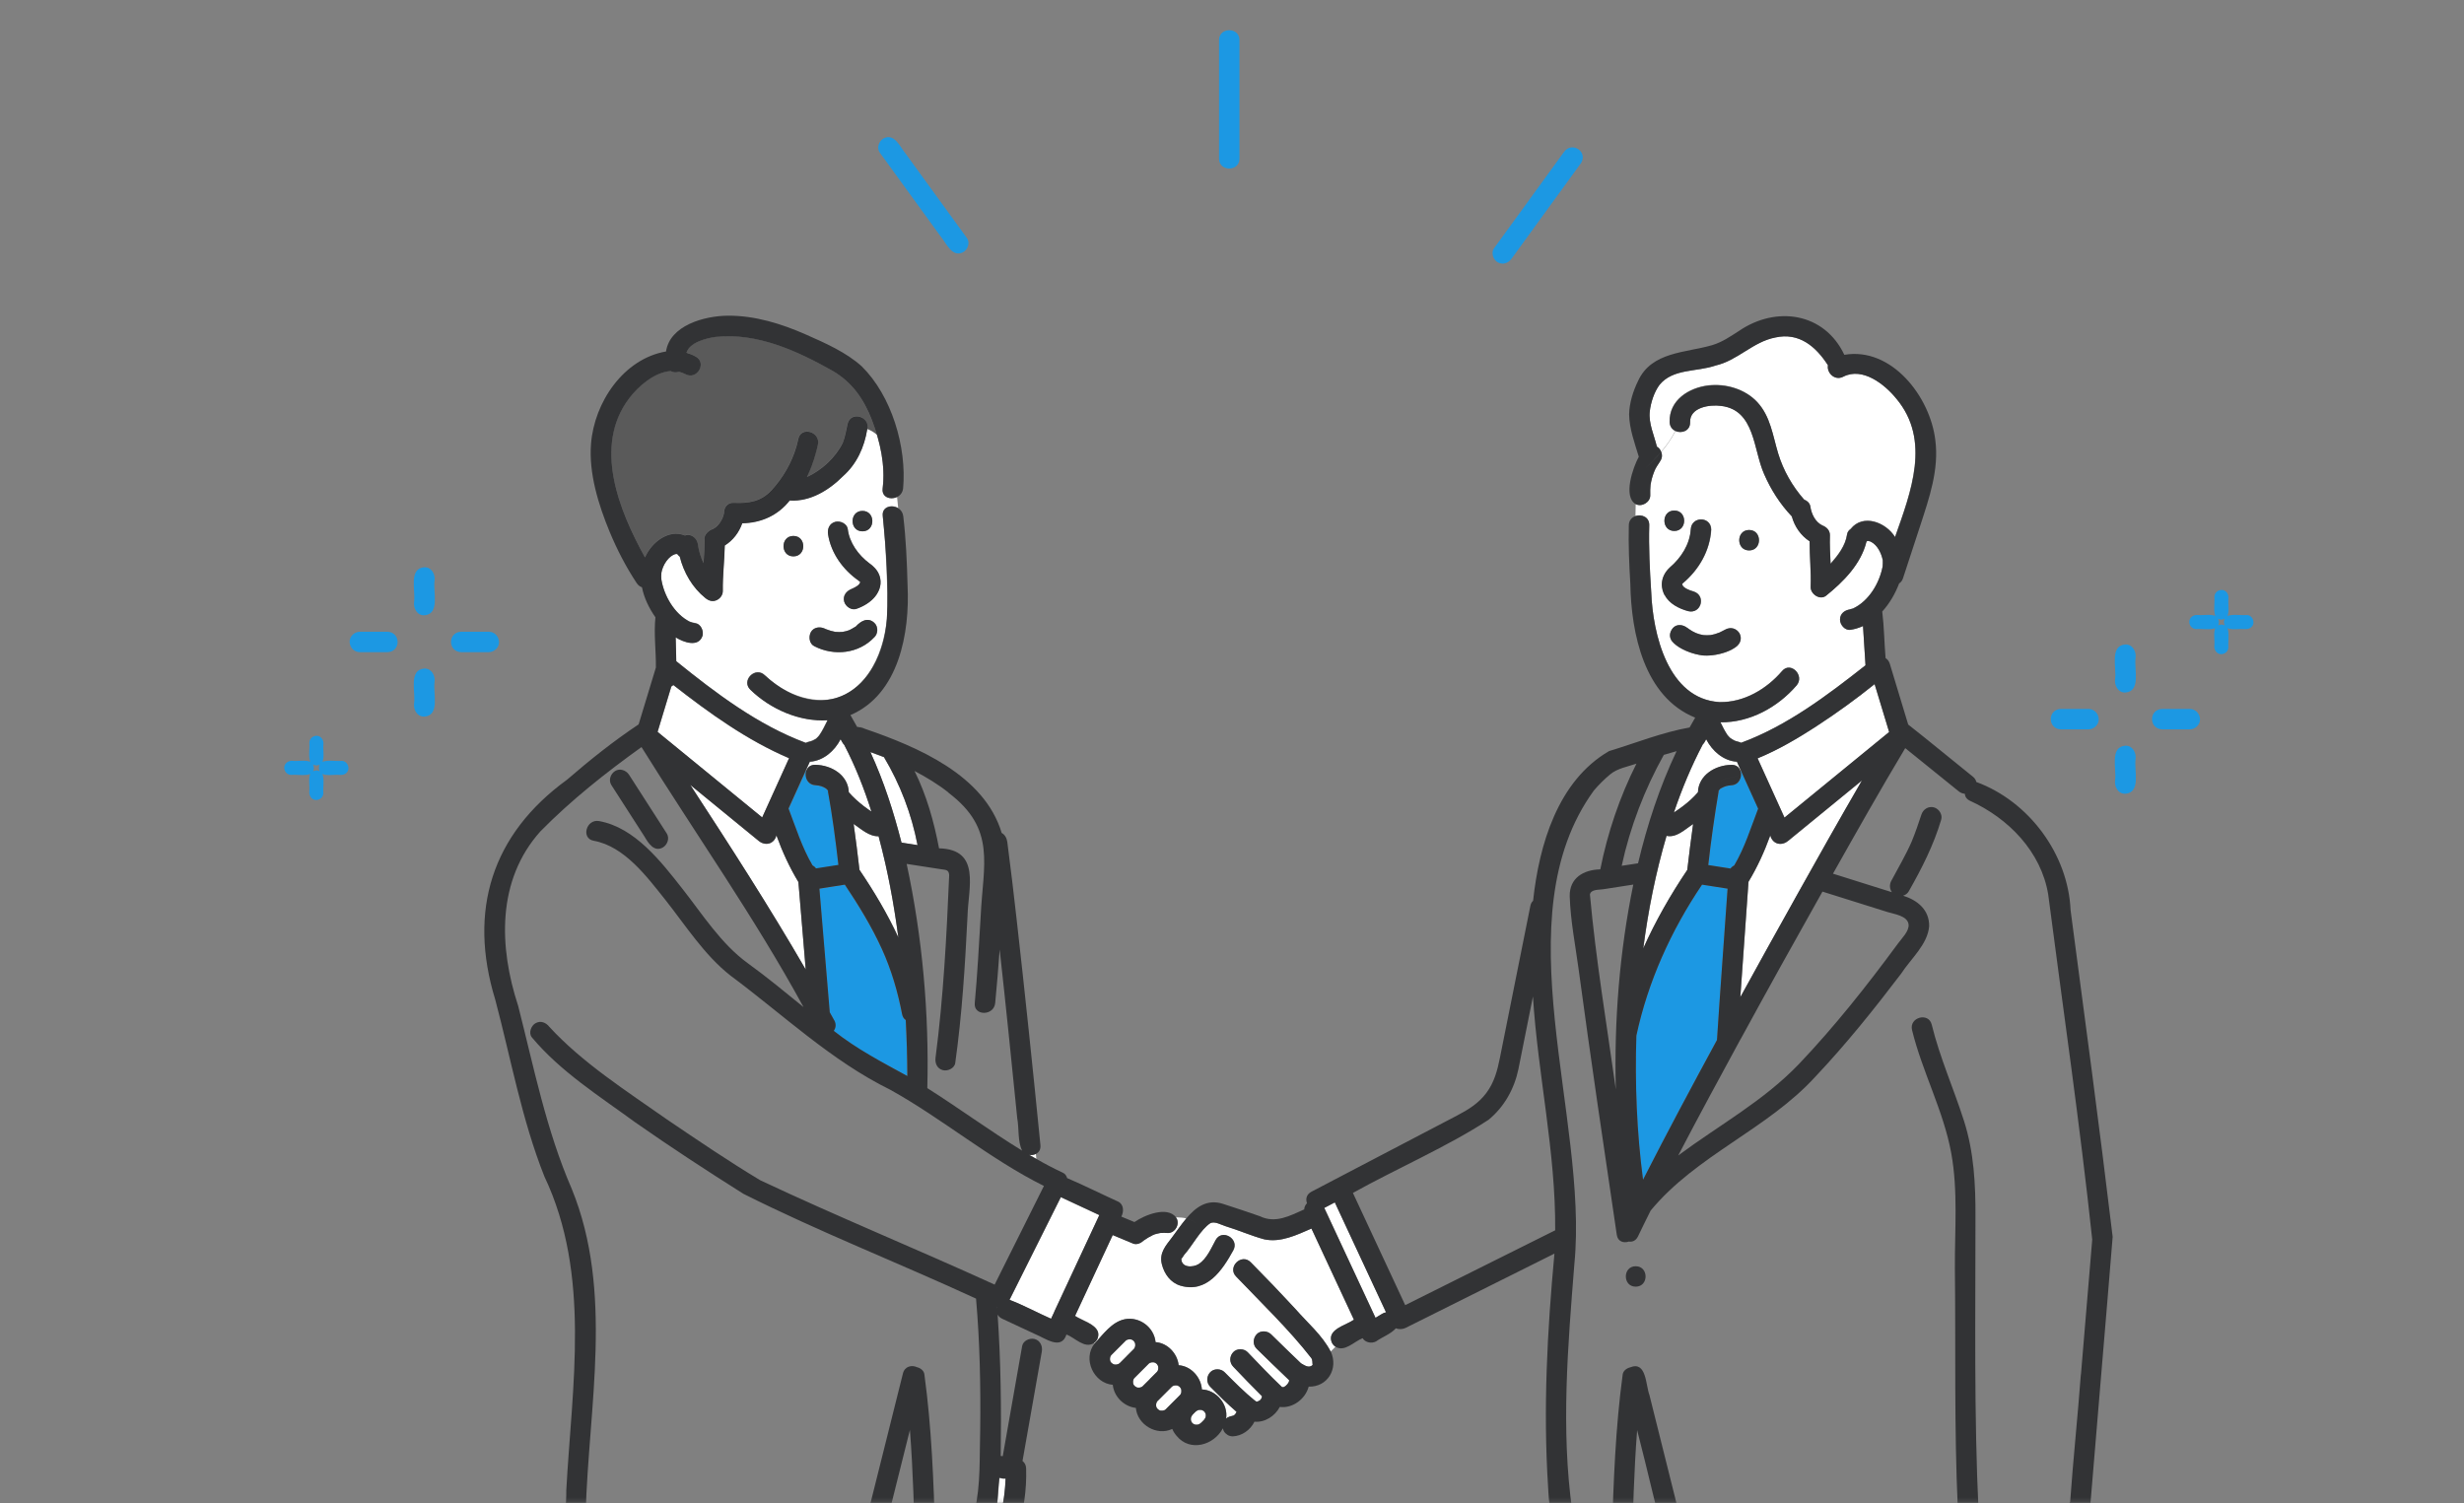 <svg width="608" height="371" viewBox="0 0 608 371" fill="none" xmlns="http://www.w3.org/2000/svg">
<rect x="0" y="0" width="608" height="371" fill="#808080" stroke="none"/>
<mask id="mask0_491_3575" style="mask-type:alpha" maskUnits="userSpaceOnUse" x="0" y="0" width="608" height="371">
<rect y="0.136" width="608" height="370.667" fill="#D9D9D9"/>
</mask>
<g mask="url(#mask0_491_3575)">
<path d="M209.509 155.521C209.509 155.521 209.47 155.521 209.47 155.541C209.47 155.541 209.509 155.521 209.528 155.502L209.509 155.521Z" fill="white"/>
<path d="M209.589 155.484C209.703 155.427 209.817 155.408 209.589 155.484C209.57 155.484 209.533 155.502 209.514 155.521C209.533 155.521 209.552 155.521 209.589 155.502V155.484Z" fill="white"/>
<path d="M318.106 340.577C318.106 340.577 318.106 340.54 318.106 340.521C318.106 340.521 318.106 340.502 318.106 340.483C318.106 340.502 318.106 340.521 318.106 340.54C318.106 340.54 318.125 340.558 318.144 340.577H318.106Z" fill="white"/>
<path d="M246.02 322.691C246.02 322.691 246.02 322.824 246.02 322.9C246.02 322.843 246.058 322.767 246.077 322.71C246.058 322.71 246.02 322.71 246.001 322.71L246.02 322.691Z" fill="white"/>
<path d="M260.151 323.734C263.867 315.78 267.564 307.826 271.28 299.872C268.106 298.396 264.95 296.921 261.776 295.446C257.556 303.886 253.336 312.326 249.116 320.784C252.608 322.11 255.931 323.94 259.367 325.452C259.629 324.873 259.909 324.313 260.17 323.734H260.151Z" fill="white"/>
<path d="M244.868 375.386C244.458 376.132 243.823 376.749 243.113 377.29C243.505 378.429 243.076 379.68 242.982 380.838C243.057 380.894 243.113 380.912 243.15 380.931C243.188 380.931 243.244 380.931 243.319 380.931C243.263 380.95 243.244 380.968 243.225 380.968C243.225 380.968 243.692 380.8 243.748 380.8C245.634 379.363 246.101 376.394 246.792 374.209C247.613 371.147 248.061 368.047 248.155 364.892C247.632 364.929 247.128 364.873 246.642 364.705C246.231 368.253 246.362 372.062 244.887 375.367L244.868 375.386Z" fill="white"/>
<path d="M316.747 342.277C316.747 342.277 316.804 342.239 316.822 342.239C316.804 342.239 316.785 342.239 316.766 342.239C316.766 342.239 316.747 342.239 316.729 342.258C316.729 342.258 316.729 342.258 316.747 342.258V342.277Z" fill="white"/>
<path d="M316.524 342.297C316.619 342.316 316.714 342.354 316.714 342.354C316.714 342.335 316.657 342.316 316.6 342.297C316.581 342.297 316.543 342.297 316.524 342.297Z" fill="white"/>
<path d="M316.595 342.298C316.595 342.298 316.671 342.298 316.708 342.298C316.708 342.298 316.708 342.298 316.727 342.279C316.727 342.279 316.69 342.279 316.671 342.279C316.633 342.279 316.595 342.279 316.538 342.298H316.576H316.595Z" fill="white"/>
<path d="M316.821 342.222C316.935 342.222 317.086 342.146 316.954 342.146C316.916 342.165 316.859 342.203 316.821 342.222Z" fill="white"/>
<path d="M194.594 199.568C196.386 204.255 197.917 209.203 200.513 213.591C200.849 213.759 201.166 214.02 201.39 214.338C203.22 214.057 205.05 213.759 206.899 213.479C206.17 207.317 205.386 201.155 204.266 195.049C204.154 194.919 204.023 194.788 203.892 194.676C203.127 194.116 202.268 193.873 201.241 193.817C199.206 193.705 198.44 191.67 198.982 190.213L198.87 190.157C197.451 193.294 196.013 196.431 194.594 199.587V199.568Z" fill="#1C98E3"/>
<path d="M208.319 183.829C207.927 183.437 207.722 182.896 207.423 182.429C205.929 185.323 203.184 187.75 199.842 187.974C199.525 188.703 199.189 189.412 198.871 190.14L198.983 190.196C199.301 189.337 200.047 188.684 201.242 188.759C205.164 188.815 209.309 191.279 209.458 195.518C210.522 196.788 211.773 197.852 213.062 198.879C213.715 199.327 214.35 199.868 215.041 200.279C213.249 194.622 211.083 189.095 208.338 183.848L208.319 183.829Z" fill="white"/>
<path d="M204.487 195.293C204.487 195.293 204.431 195.236 204.393 195.199C204.355 195.161 204.336 195.142 204.299 195.104C204.205 195.104 204.675 195.462 204.487 195.293Z" fill="white"/>
<path d="M218.419 212.916C217.915 210.731 217.373 208.528 216.794 206.362C214.46 206.455 212.481 204.569 210.651 203.337C211.174 207.109 211.641 210.88 212.089 214.652C215.73 220.048 219.016 225.557 221.687 231.345C220.865 225.165 219.801 219.003 218.438 212.916H218.419Z" fill="white"/>
<path d="M197.004 217.659C194.819 214.056 193.045 210.153 191.589 206.157C191.01 208.323 188.863 208.846 187.238 207.539C181.599 202.927 175.96 198.315 170.321 193.703C180.124 208.715 189.834 223.802 198.834 239.3C198.236 232.074 197.62 224.867 197.022 217.641L197.004 217.659Z" fill="white"/>
<path d="M204.32 195.105C204.32 195.105 204.359 195.144 204.379 195.144C204.379 195.125 204.359 195.105 204.34 195.086L204.32 195.105Z" fill="white"/>
<path d="M212.632 179.529C212.632 179.529 212.595 179.529 212.576 179.529C212.614 179.529 212.632 179.567 212.67 179.567C212.67 179.567 212.632 179.548 212.632 179.529Z" fill="white"/>
<path d="M211.48 258.494C215.458 261.127 219.734 263.162 223.86 265.533C223.86 260.921 223.711 256.328 223.468 251.735C223.038 251.436 222.721 250.988 222.572 250.297C221.507 244.77 219.939 239.336 217.586 234.201C215.047 228.637 211.835 223.39 208.437 218.312C206.346 218.648 204.254 218.965 202.163 219.301C203.022 229.477 203.862 239.635 204.721 249.811C205.468 251.156 206.85 253.004 205.692 254.386C207.578 255.805 209.501 257.187 211.462 258.494H211.48Z" fill="#1C98E3"/>
<path d="M219.313 197.176C220.489 200.724 221.516 204.328 222.45 207.95C223.775 208.155 225.082 208.361 226.408 208.566C224.933 200.892 222.132 193.572 218.136 186.869C217.016 186.421 215.896 186.01 214.775 185.618C216.512 189.39 218.006 193.255 219.313 197.195V197.176Z" fill="white"/>
<path d="M201.557 182.068C201.557 182.068 201.462 182.163 201.367 182.239C201.462 182.182 201.538 182.125 201.557 182.068Z" fill="white"/>
<path d="M423.676 256.629C424.479 244.174 425.432 231.739 426.29 219.285C424.181 218.948 422.089 218.631 419.979 218.295C412.342 229.61 406.629 242.214 403.772 255.564C403.38 267.421 403.865 279.334 405.415 291.097C411.315 279.521 417.459 268.056 423.658 256.629H423.676Z" fill="#1C98E3"/>
<path d="M424.053 195.199C424.053 195.199 424.034 195.199 424.015 195.199C424.072 195.199 424.109 195.142 424.128 195.086C424.053 195.161 423.978 195.255 423.902 195.331C423.978 195.255 424.015 195.218 424.053 195.18V195.199Z" fill="white"/>
<path d="M416.367 214.652C416.797 210.88 417.263 207.09 417.805 203.337C415.882 204.588 413.697 206.81 411.251 206.25C408.581 215.343 406.714 224.66 405.5 234.071C408.525 227.275 412.259 220.777 416.386 214.652H416.367Z" fill="white"/>
<path d="M329.384 296.718C328.525 297.166 327.647 297.633 326.788 298.081C331.008 307.118 335.209 316.155 339.429 325.193C340.269 324.745 341.11 323.998 342.043 323.848C337.823 314.811 333.603 305.755 329.402 296.718H329.384Z" fill="white"/>
<path d="M426.287 181.438L426.401 181.59C426.401 181.59 426.344 181.514 426.287 181.438Z" fill="white"/>
<path d="M441.191 207.539C439.548 208.828 437.401 208.324 436.84 206.158C435.403 210.135 433.629 214.019 431.463 217.604C430.791 227.089 430.118 236.593 429.446 246.078C439.324 228.172 449.239 210.303 459.49 192.583C453.403 197.568 447.297 202.554 441.21 207.539H441.191Z" fill="white"/>
<path d="M290.936 344.481C290.936 344.481 291.029 344.388 291.085 344.332C291.141 344.294 291.179 344.238 291.216 344.182C291.272 344.108 291.328 344.033 291.365 343.94C291.365 343.94 291.365 343.902 291.384 343.902C291.421 343.772 291.459 343.622 291.496 343.492C291.496 343.342 291.496 343.174 291.496 343.025C291.496 342.931 291.459 342.819 291.421 342.726C291.365 342.651 291.272 342.483 291.197 342.371C291.123 342.297 291.067 342.222 290.992 342.166C290.88 342.091 290.768 342.035 290.656 341.96C290.563 341.923 290.469 341.904 290.357 341.886C290.208 341.886 290.04 341.886 289.89 341.886C289.76 341.923 289.61 341.96 289.48 341.998C289.386 342.054 289.293 342.11 289.199 342.166C287.986 343.361 286.772 344.575 285.558 345.807C285.502 345.882 285.446 345.956 285.409 346.05C285.409 346.05 285.409 346.087 285.39 346.087C285.353 346.218 285.316 346.367 285.278 346.498C285.278 346.647 285.278 346.797 285.278 346.946C285.297 347.095 285.334 347.189 285.39 347.357C285.428 347.431 285.465 347.487 285.502 347.543C285.614 347.655 285.652 347.711 285.801 347.842C285.913 347.917 286.025 347.973 286.156 348.048C286.249 348.085 286.324 348.104 286.417 348.122C286.585 348.122 286.735 348.122 286.903 348.122C287.033 348.085 287.183 348.048 287.314 348.01C287.407 347.954 287.5 347.898 287.594 347.842C288.714 346.74 289.834 345.62 290.936 344.5V344.481Z" fill="white"/>
<path d="M297.429 349.84C297.466 349.747 297.485 349.654 297.504 349.542C297.504 349.392 297.504 349.243 297.504 349.075C297.485 348.981 297.448 348.869 297.429 348.776C297.354 348.645 297.298 348.515 297.205 348.403C297.149 348.328 297.074 348.272 296.999 348.197C296.887 348.123 296.757 348.048 296.626 347.973C296.533 347.936 296.421 347.917 296.327 347.898C296.178 347.898 296.028 347.898 295.86 347.898C295.767 347.917 295.655 347.954 295.562 347.973C295.412 348.048 295.263 348.141 295.114 348.235C294.777 348.533 294.46 348.851 294.161 349.187C294.068 349.336 293.975 349.486 293.9 349.635C293.863 349.728 293.844 349.822 293.825 349.934C293.825 350.083 293.825 350.232 293.825 350.4C293.844 350.494 293.881 350.606 293.9 350.699C293.975 350.849 294.068 351.017 294.161 351.147C294.18 351.166 294.199 351.203 294.236 351.222C294.385 351.315 294.535 351.409 294.684 351.483C294.777 351.521 294.889 351.54 294.983 351.558C295.132 351.558 295.282 351.558 295.45 351.558C295.543 351.54 295.655 351.502 295.748 351.483C295.898 351.409 296.047 351.315 296.197 351.222C296.533 350.923 296.85 350.606 297.149 350.27C297.242 350.12 297.336 349.971 297.41 349.822L297.429 349.84Z" fill="white"/>
<path d="M280.274 342.297C280.274 342.297 280.236 342.259 280.18 342.222C280.236 342.259 280.274 342.316 280.274 342.297Z" fill="white"/>
<path d="M285.303 336.471C285.191 336.396 285.079 336.34 284.967 336.265C284.874 336.228 284.781 336.209 284.669 336.19C284.519 336.19 284.351 336.19 284.202 336.19C284.071 336.228 283.922 336.265 283.791 336.302C283.698 336.359 283.604 336.415 283.511 336.471C282.297 337.666 281.084 338.879 279.87 340.112C279.814 340.205 279.739 340.298 279.702 340.392C279.665 340.522 279.627 340.672 279.59 340.802C279.59 340.952 279.59 341.101 279.59 341.251C279.609 341.4 279.646 341.493 279.702 341.661C279.739 341.736 279.777 341.792 279.814 341.848C279.926 341.96 279.963 342.016 280.113 342.147C280.225 342.222 280.337 342.278 280.467 342.352C280.561 342.371 280.635 342.408 280.729 342.427C280.897 342.427 281.046 342.427 281.214 342.427C281.345 342.39 281.494 342.352 281.625 342.315C281.718 342.259 281.812 342.203 281.905 342.147C283.119 340.952 284.333 339.738 285.546 338.506C285.602 338.431 285.658 338.356 285.696 338.263C285.696 338.263 285.696 338.226 285.714 338.226C285.752 338.095 285.789 337.946 285.826 337.815C285.826 337.666 285.826 337.497 285.826 337.348C285.826 337.255 285.789 337.143 285.752 337.049C285.696 336.975 285.602 336.807 285.528 336.676C285.453 336.601 285.397 336.527 285.322 336.471H285.303Z" fill="white"/>
<path d="M285.955 347.974C285.955 347.974 285.918 347.936 285.861 347.898C285.918 347.936 285.955 347.992 285.955 347.974Z" fill="white"/>
<path d="M274.039 334.658C274.039 334.658 274.039 334.695 274.02 334.695C273.983 334.826 273.946 334.975 273.908 335.106C273.908 335.256 273.908 335.405 273.908 335.554C273.927 335.704 273.964 335.797 274.02 335.965C274.058 336.04 274.095 336.096 274.132 336.152C274.188 336.208 274.244 336.264 274.3 336.32C274.3 336.32 274.375 336.376 274.431 336.432C274.543 336.507 274.655 336.563 274.786 336.637C274.879 336.656 274.954 336.693 275.047 336.712C275.215 336.712 275.365 336.712 275.533 336.712C275.663 336.675 275.813 336.637 275.943 336.6C276.037 336.544 276.13 336.488 276.224 336.432C276.261 336.395 276.317 336.357 276.354 336.32C277.512 335.143 278.707 333.986 279.865 332.809C279.921 332.716 279.995 332.623 280.033 332.529C280.07 332.399 280.107 332.249 280.145 332.119C280.145 331.969 280.145 331.801 280.145 331.652C280.145 331.558 280.107 331.446 280.07 331.353C280.014 331.278 279.921 331.11 279.846 330.98C279.771 330.905 279.715 330.83 279.641 330.774C279.528 330.7 279.416 330.644 279.304 330.569C279.211 330.531 279.118 330.513 279.006 330.494C278.856 330.494 278.688 330.494 278.539 330.494C278.408 330.531 278.259 330.569 278.128 330.606C278.035 330.662 277.941 330.718 277.848 330.774C276.634 331.969 275.421 333.183 274.207 334.415C274.151 334.49 274.095 334.565 274.058 334.658H274.039Z" fill="white"/>
<path d="M409.755 113.656C409.139 114.496 408.616 115.393 408.205 116.345C407.776 117.409 407.477 118.529 407.29 119.668C407.215 120.49 407.178 121.293 407.215 122.114C407.309 123.907 405.143 125.195 403.612 124.392L403.556 127.305C405.049 126.801 407.01 127.548 406.954 129.583C406.805 135.054 407.085 140.581 407.439 146.033C407.832 156.452 411.603 172.436 424.244 173.22C430.275 173.369 435.914 170.008 439.742 165.546C441.852 163.081 445.4 166.666 443.309 169.112C438.678 174.508 431.732 178.317 424.524 178.205C425.066 179.307 425.57 180.315 426.242 181.342C426.466 181.604 426.728 181.884 426.989 182.126C427.325 182.332 427.661 182.537 427.997 182.724C428.52 182.948 429.118 183.004 429.622 183.265C440.974 179.083 450.889 171.577 460.319 164.145C460.113 160.915 459.908 157.685 459.703 154.454C458.713 154.903 457.667 155.257 456.547 155.388C455.184 155.556 454.026 154.1 454.026 152.867C454.026 151.374 455.203 150.515 456.547 150.347C455.856 150.44 457.219 150.179 457.331 150.085C461.196 148.218 463.754 143.867 464.539 139.778C464.613 139.255 464.576 138.714 464.576 138.191C464.184 136.324 463.232 134.438 461.551 133.598C461.551 133.598 460.767 133.411 461.14 133.467C460.823 133.43 460.935 133.43 460.767 133.467C460.73 133.467 460.524 133.71 460.748 133.411C460.692 133.504 460.599 133.598 460.543 133.672C459.18 139.181 454.867 143.513 450.572 146.986C449.041 148.162 446.725 146.556 446.782 144.801C446.912 141.048 446.501 137.295 446.52 133.542C444.354 132.123 442.823 129.938 442.132 127.399C439.257 124.374 436.979 120.826 435.317 116.998C432.591 110.967 433.095 101.146 424.692 100.137C421.91 99.764 416.944 100.474 417.037 104.152C417.093 106.299 414.946 107.009 413.433 106.337C412.462 108.278 411.267 109.959 409.923 111.527C410.203 112.237 410.184 113.077 409.755 113.675V113.656ZM431.601 130.778C434.85 130.778 434.85 135.82 431.601 135.82C428.352 135.82 428.352 130.778 431.601 130.778ZM423.199 156.452C423.591 156.34 423.908 156.228 424.3 156.079C426.018 155.108 427.829 154.212 429.211 156.228C429.939 157.367 429.454 159.01 428.315 159.683C423.497 162.82 417.13 162.334 412.817 158.525C411.715 157.647 411.977 155.874 412.817 154.959C413.807 153.876 415.356 154.137 416.383 154.959C416.271 154.884 416.253 154.847 416.271 154.865C417.018 155.425 417.709 155.874 418.512 156.21C419.128 156.434 419.614 156.602 420.305 156.714C420.902 156.77 421.5 156.751 422.097 156.714C422.47 156.658 422.844 156.564 423.199 156.471V156.452ZM413.153 125.98C416.402 125.98 416.402 131.021 413.153 131.021C409.904 131.021 409.904 125.98 413.153 125.98ZM412.07 140.021C414.89 137.612 417 134.307 417.242 130.648C417.392 127.324 422.209 127.343 422.284 130.648C421.985 135.894 419.222 140.637 415.226 143.961C415.188 144.017 415.151 144.073 415.114 144.129C415.114 144.129 415.114 144.129 415.114 144.166C415.114 144.185 415.114 144.185 415.114 144.204C415.132 144.11 415.151 144.129 415.151 144.204C415.17 144.278 415.207 144.372 415.226 144.446C415.506 145.044 416.869 145.66 417.933 145.94C421.107 146.948 419.819 151.579 416.589 150.795C411.417 149.693 407.626 144.297 412.107 140.002L412.07 140.021Z" fill="white"/>
<path d="M467.93 98.364C465.073 94.835 459.602 90.484 454.822 92.931C452.675 94.051 450.695 91.885 451.05 90.111C448.063 85.462 443.899 81.933 438.036 83.258C432.527 84.323 428.737 88.972 423.247 90.186C418.71 91.792 412.81 90.895 409.505 94.91C408.16 96.702 407.301 99.335 407.077 101.538C406.76 104.451 408.16 107.383 408.833 110.184C409.318 110.445 409.691 110.93 409.897 111.472C411.241 109.922 412.436 108.223 413.407 106.281C412.623 105.926 412.007 105.217 411.969 104.096C411.801 98.7 416.712 95.619 421.53 95.059C425.843 94.555 430.604 95.955 433.61 99.186C436.859 102.696 437.42 107.42 438.745 111.808C440.034 116.028 442.256 119.912 445.15 123.217C445.897 123.497 446.55 124.076 446.681 124.878C446.961 126.802 447.932 128.781 449.668 129.602C450.695 129.995 451.554 130.835 451.517 132.03C451.442 134.383 451.573 136.717 451.685 139.051C453.515 136.978 455.345 134.644 455.755 131.806C455.83 131.246 456.185 130.798 456.633 130.48C459.677 126.634 465.316 128.8 467.594 132.459C471.496 121.368 476.5 108.578 467.911 98.308L467.93 98.364Z" fill="white"/>
<path d="M215.104 103.577C213.106 98.442 210.231 94.297 205.451 91.496C196.712 86.567 186.76 81.955 176.49 83.113C174.194 83.43 170.142 84.457 169.358 87.015C170.123 87.239 170.889 87.538 171.636 87.949C174.492 89.499 171.953 93.849 169.096 92.299C168.573 92.019 168.032 91.833 167.509 91.702C166.818 91.926 166.071 91.889 165.474 91.534C161.478 91.795 157.501 95.268 155.279 98.181C146.242 110.019 152.758 125.946 159.125 137.504C160.712 133.826 164.988 130.446 168.984 132.108C170.627 131.529 172.102 132.892 172.214 134.498C172.382 135.88 172.905 137.635 173.577 138.924C173.708 136.963 173.839 135.002 173.802 133.042C173.671 131.716 175.221 130.652 175.799 130.558C176.098 130.428 176.397 130.204 176.677 129.998C177.293 129.476 177.704 128.878 178.04 128.224C178.04 128.224 178.357 127.534 178.245 127.832C178.414 127.422 178.544 126.973 178.638 126.544C178.6 125.256 179.403 123.967 181.065 124.042C184.762 124.21 187.75 123.743 190.345 120.942C193.127 117.936 195.33 114.146 196.488 110.169C196.656 109.552 196.824 108.936 196.955 108.283C197.59 105.09 202.444 106.453 201.81 109.627C201.66 110.355 201.474 111.084 201.268 111.83C200.727 113.847 199.998 115.808 199.102 117.675C202.743 115.994 206.123 112.876 207.934 109.235C208.532 107.76 208.737 106.061 209.129 104.511C209.913 101.318 214.824 102.737 213.984 105.893C214.955 106.229 215.739 106.714 216.411 107.349C216.038 106.079 215.608 104.81 215.123 103.596L215.104 103.577Z" fill="#5A5A5A"/>
<path d="M221.631 125.401L221.351 122.6C219.764 123.385 217.505 122.712 217.785 120.528C218.345 116.121 217.673 111.602 216.403 107.327C215.731 106.71 214.928 106.206 213.976 105.87C213.266 110.295 211.399 114.441 207.982 117.447C204.546 120.901 199.878 123.777 194.837 123.441C191.924 127.175 187.667 129.005 183.13 129.061C182.327 131.339 180.852 133.281 178.816 134.55C178.742 138.285 178.275 142.019 178.331 145.754C178.331 146.781 177.677 147.658 176.781 148.05C175.773 148.498 174.839 148.181 174.036 147.527C170.825 144.951 168.696 141.254 167.706 137.295C167.464 137.108 167.258 136.884 167.09 136.642C167.109 136.679 167.109 136.679 167.128 136.698C167.034 136.698 167.202 136.866 167.128 136.698C166.698 136.623 167.221 136.604 166.717 136.66C165.036 136.996 163.468 139.368 163.169 141.328C163.169 141.347 163.169 141.328 163.169 141.347C163.113 141.87 163.132 142.393 163.169 142.934C163.823 147.023 166.437 151.467 170.152 153.353C170.601 153.521 171.086 153.652 171.572 153.727C172.935 153.932 173.663 155.631 173.327 156.826C172.337 159.795 168.621 158.451 166.698 157.218C166.754 159.179 166.792 161.139 166.848 163.119C176.594 170.998 186.976 178.859 198.814 183.266C199.337 182.986 199.934 182.948 200.476 182.706C200.775 182.556 200.961 182.444 201.297 182.276C201.578 182.015 201.895 181.753 202.119 181.436C202.941 180.26 203.538 178.953 204.192 177.664C197.32 178.112 190.113 174.975 185.127 170.139C182.793 167.88 186.36 164.314 188.694 166.573C192.316 170.083 197.227 172.567 202.324 172.716C212.874 173.015 218.065 161.849 218.812 152.681C219.148 148.498 218.887 144.223 218.719 140.021C218.532 135.783 218.308 131.526 217.804 127.306C217.524 124.99 220.063 124.374 221.65 125.382L221.631 125.401ZM212.818 126.055C216.067 126.055 216.067 131.096 212.818 131.096C209.569 131.096 209.569 126.055 212.818 126.055ZM195.771 137.277C192.522 137.277 192.522 132.235 195.771 132.235C199.02 132.235 199.02 137.277 195.771 137.277ZM215.75 157.237C211.941 161.289 205.835 161.961 200.98 159.459C199.71 158.861 199.486 157.125 200.084 156.005C200.756 154.716 202.343 154.548 203.538 155.108C203.538 155.108 203.706 155.183 203.818 155.239C204.565 155.538 205.331 155.762 206.115 155.911C206.134 155.911 206.19 155.911 206.227 155.911C206.806 155.967 207.366 155.967 207.945 155.911C208.486 155.799 209.009 155.687 209.532 155.5C209.551 155.5 209.588 155.463 209.607 155.463C210.223 155.183 210.615 154.94 211.212 154.586C212.389 153.278 214.163 152.196 215.768 153.689C216.758 154.604 216.721 156.341 215.768 157.256L215.75 157.237ZM216.814 145.735C215.824 148.125 213.658 149.264 211.399 150.198C210.129 150.72 208.617 149.619 208.3 148.442C207.907 147.023 208.804 145.866 210.055 145.343C209.961 145.38 209.943 145.38 209.961 145.38C210.578 145.119 211.063 144.876 211.567 144.54C211.604 144.503 211.679 144.465 211.698 144.428C211.698 144.428 211.922 144.185 212.015 144.111C212.053 144.054 212.127 143.924 212.183 143.83C212.183 143.793 212.221 143.7 212.239 143.662C212.239 143.55 212.239 143.569 212.277 143.756C212.295 143.718 212.239 143.532 212.239 143.55C212.183 143.382 212.258 143.625 212.127 143.513C212.071 143.457 211.866 143.289 211.866 143.27C208.038 140.619 205.051 136.511 204.322 131.862C204.117 130.517 204.64 129.154 206.078 128.762C207.291 128.426 208.972 129.173 209.177 130.517C209.569 133.916 211.829 136.978 214.499 138.976C216.777 140.395 217.99 143.214 216.814 145.735Z" fill="white"/>
<path d="M253.906 284.957C254.504 285.312 255.101 285.63 255.717 285.966L255.605 284.733C255.101 284.976 254.504 285.051 253.925 284.957H253.906Z" fill="white"/>
<path d="M328.761 331.525C327.081 328.108 332.01 327.1 334.083 325.643C330.591 318.156 327.1 310.65 323.608 303.162C319.967 304.749 315.971 306.691 311.938 305.813C308.726 304.936 305.627 303.554 302.415 302.583C301.313 302.247 299.82 301.332 298.699 301.818C296.235 303.423 294.255 307.382 292.183 309.679C292.033 309.865 291.473 310.93 291.511 310.425C291.324 312.89 294.349 312.853 295.805 311.919C297.784 310.65 298.886 307.979 299.969 306C301.538 303.162 305.888 305.701 304.32 308.54C301.65 313.413 297.803 319.201 291.268 317.259C288.822 316.531 287.291 314.384 286.693 311.975C286.002 309.193 287.608 307.438 289.195 305.365C290.316 303.89 291.455 302.172 292.743 300.66C292.015 300.473 291.193 300.417 290.185 300.38C291.343 301.855 289.98 304.357 288.094 304.189C287.589 304.133 287.104 304.152 286.6 304.17C286.544 304.17 286.507 304.17 286.469 304.17C285.797 304.32 285.031 304.432 284.415 304.749C283.65 305.123 282.921 305.552 282.249 306.038C281.596 306.654 280.55 307.195 279.635 306.822C277.936 306.112 276.256 305.421 274.575 304.712C271.476 311.359 268.376 318.006 265.276 324.672C266.994 325.811 270.224 326.633 270.934 328.631C271.214 329.62 270.822 330.759 269.963 331.338L270.131 331.525C272.241 329.247 274.37 326.185 277.581 325.531C281.204 324.84 284.789 327.51 285.162 331.189C288.112 331.394 290.521 333.971 290.857 336.884C293.919 337.089 296.384 339.853 296.589 342.859C300.156 342.99 303.125 346.5 302.564 350.048C302.77 349.861 302.994 349.711 303.255 349.637C303.591 349.45 304.002 349.45 304.357 349.319C304.432 349.282 304.488 349.245 304.562 349.207C304.656 349.114 304.768 349.021 304.842 348.927C304.955 348.759 305.067 348.591 305.16 348.404C302.882 346.444 300.753 344.334 298.643 342.187C297.654 341.178 297.71 339.629 298.643 338.62C299.558 337.631 301.276 337.668 302.21 338.62C304.637 341.066 307.064 343.531 309.735 345.678C309.604 345.566 309.51 345.473 309.417 345.398C309.585 345.566 309.828 345.753 310.033 345.865C310.071 345.865 310.127 345.865 310.164 345.865C310.313 345.828 310.481 345.772 310.631 345.734C310.183 345.846 310.724 345.678 310.855 345.585C310.948 345.492 311.06 345.398 311.135 345.305C311.21 345.174 311.266 345.081 311.34 344.931V344.894C311.34 344.857 311.396 344.745 311.415 344.633C311.415 344.595 311.415 344.558 311.415 344.521C309.006 342.131 306.654 339.703 304.32 337.239C303.349 336.212 303.367 334.699 304.32 333.672C305.216 332.683 306.971 332.72 307.886 333.672C310.65 336.566 313.413 339.461 316.307 342.224C316.326 342.224 316.382 342.261 316.419 342.28C316.438 342.28 316.457 342.28 316.494 342.28C316.55 342.28 316.643 342.261 316.699 342.28C316.737 342.28 316.755 342.28 316.793 342.261C316.849 342.224 316.942 342.168 316.979 342.168C317.073 342.112 317.166 342.037 317.259 342C317.427 341.851 317.577 341.682 317.726 341.533C317.782 341.44 317.913 341.234 318.025 341.066C318.062 340.954 318.1 340.824 318.137 340.712C318.137 340.712 318.137 340.693 318.137 340.674C318.137 340.656 318.118 340.618 318.1 340.581C315.411 338.023 312.741 335.427 310.089 332.832C309.081 331.842 309.174 330.274 310.089 329.266C311.023 328.257 312.703 328.351 313.656 329.266C316.102 331.656 318.548 334.046 321.031 336.417C321.946 336.94 323.01 337.724 323.907 336.828C323.869 336.697 323.795 335.969 323.832 335.913C323.795 335.763 323.776 335.614 323.739 335.446C323.739 335.409 323.72 335.371 323.701 335.353C323.664 335.278 323.627 335.203 323.571 335.129C318.193 328.183 311.21 321.479 305.048 315.037C302.751 312.741 306.318 309.174 308.614 311.471C312.367 315.262 316.064 319.108 319.668 323.029C322.618 326.427 326.241 329.471 328.351 333.504L329.546 332.309C329.247 332.104 328.985 331.861 328.78 331.525H328.761Z" fill="white"/>
<path d="M274.586 336.6C274.586 336.6 274.548 336.563 274.492 336.525C274.548 336.563 274.586 336.619 274.586 336.6Z" fill="white"/>
<path d="M318.087 340.857C318.087 340.857 318.05 340.933 318.012 341.028C318.069 340.933 318.087 340.876 318.087 340.857Z" fill="white"/>
<path d="M415.406 198.856C415.406 198.856 415.293 198.932 415.218 198.988C415.067 199.101 414.992 199.158 415.406 198.856Z" fill="white"/>
<path d="M429.561 190.137C429.561 190.137 429.524 190.286 429.505 190.361C429.916 191.799 429.15 193.703 427.19 193.796C426.238 193.852 425.528 194.077 424.8 194.487C424.333 194.749 424.725 194.469 424.389 194.786C424.296 194.879 424.221 194.973 424.128 195.066C423.101 201.153 422.204 207.315 421.532 213.477C423.362 213.757 425.192 214.056 427.022 214.336C427.265 214 427.582 213.738 427.937 213.57C430.532 209.182 432.045 204.234 433.837 199.566C432.418 196.429 430.98 193.274 429.561 190.137Z" fill="#1C98E3"/>
<path d="M428.588 187.974C425.246 187.769 422.501 185.323 421.007 182.429C420.746 182.858 420.559 183.344 420.185 183.698C417.347 189.095 414.995 194.734 413.053 200.503C415.219 199.084 417.31 197.478 418.99 195.499C419.14 191.261 423.285 188.796 427.206 188.74C428.476 188.665 429.241 189.412 429.522 190.346C429.54 190.271 429.559 190.196 429.578 190.122C429.26 189.393 428.924 188.684 428.607 187.956L428.588 187.974Z" fill="white"/>
<path d="M433.707 187.131C435.91 192.004 438.132 196.878 440.336 201.751C448.943 194.712 457.551 187.672 466.159 180.633C464.964 176.693 463.769 172.753 462.574 168.813C453.611 175.853 444.238 182.612 433.707 187.112V187.131Z" fill="white"/>
<path d="M403.616 312.457C400.367 312.457 400.367 317.498 403.616 317.498C406.865 317.498 406.865 312.457 403.616 312.457Z" fill="#323335"/>
<path d="M164.867 182.76C172.597 189.09 180.346 195.42 188.076 201.749C190.28 196.876 192.502 192.003 194.705 187.129C184.305 182.685 175.024 176.001 166.155 169.073C166.006 169.204 165.838 169.316 165.67 169.428C164.531 173.162 163.41 176.897 162.271 180.65C163.13 181.359 164.008 182.069 164.867 182.779V182.76Z" fill="white"/>
<path d="M212.572 179.533C212.572 179.533 212.61 179.533 212.629 179.533C212.29 179.288 212.214 179.363 212.572 179.533Z" fill="#323335"/>
<path d="M167.125 136.714C167.028 136.714 167.202 136.888 167.125 136.714V136.714Z" fill="#323335"/>
<path d="M159.001 206.385C159.954 208.028 161.41 210.381 163.613 209.093C164.715 208.383 165.275 206.833 164.509 205.638C161.41 200.821 158.31 196.004 155.211 191.168C154.501 190.066 152.933 189.506 151.756 190.271C150.655 190.981 150.095 192.531 150.86 193.726C153.568 197.946 156.294 202.165 159.001 206.385Z" fill="#323335"/>
<path d="M305.84 39.148V9.889C305.84 6.64 300.799 6.64 300.799 9.889V39.148C300.799 42.397 305.84 42.397 305.84 39.148Z" fill="#1C98E3"/>
<path d="M232.122 58.363C233.56 60.062 234.923 63.666 237.705 62.21C238.788 61.575 239.423 59.876 238.602 58.755C233.579 51.847 228.556 44.938 223.552 38.029C222.114 36.33 220.751 32.726 217.969 34.183C216.886 34.818 216.251 36.517 217.073 37.637C222.095 44.546 227.118 51.454 232.122 58.363Z" fill="#1C98E3"/>
<path d="M369.546 64.708C370.815 65.455 372.197 64.914 373 63.812C378.732 55.914 384.465 48.034 390.197 40.136C391.784 37.261 387.732 34.796 385.846 37.597C380.823 44.505 375.801 51.414 370.797 58.323C370.087 59.312 369.377 60.283 368.649 61.273C367.846 62.374 368.463 64.074 369.546 64.727V64.708Z" fill="#1C98E3"/>
<path d="M324.865 336.956L328.338 333.483C326.247 329.45 322.625 326.406 319.656 323.008C316.033 319.087 312.355 315.241 308.602 311.45C306.305 309.153 302.739 312.72 305.036 315.016C311.197 321.458 318.181 328.18 323.558 335.108C323.596 335.182 323.633 335.257 323.689 335.332C323.689 335.369 323.689 335.388 323.726 335.425C323.764 335.574 323.801 335.724 323.82 335.892C323.801 335.948 323.876 336.676 323.894 336.807C322.998 337.703 321.915 336.919 321.019 336.396C318.535 334.043 316.089 331.653 313.643 329.245C312.71 328.33 311.011 328.236 310.077 329.245C309.162 330.234 309.069 331.821 310.077 332.811C312.728 335.406 315.399 338.002 318.087 340.56C318.087 340.541 318.087 340.523 318.087 340.504C318.087 340.504 318.087 340.504 318.087 340.541C318.087 340.56 318.087 340.579 318.087 340.597V340.635C318.087 340.635 318.087 340.653 318.087 340.672C318.087 340.672 318.087 340.691 318.087 340.709C318.05 340.821 318.013 340.933 317.975 341.064C317.882 341.232 317.733 341.437 317.677 341.531C317.527 341.699 317.378 341.848 317.21 341.998C317.116 342.035 317.023 342.11 316.93 342.166C317.042 342.166 316.93 342.222 316.799 342.24C316.78 342.24 316.743 342.278 316.724 342.278C316.687 342.296 316.668 342.296 316.687 342.278C316.668 342.278 316.631 342.278 316.575 342.278C316.631 342.278 316.668 342.296 316.687 342.334C316.687 342.334 316.594 342.315 316.5 342.278C316.482 342.278 316.463 342.278 316.444 342.278C316.444 342.278 316.444 342.278 316.425 342.278C316.425 342.278 316.444 342.278 316.463 342.278C316.444 342.278 316.407 342.278 316.388 342.278C316.351 342.259 316.313 342.222 316.276 342.222C313.363 339.477 310.618 336.564 307.855 333.67C306.94 332.718 305.204 332.68 304.289 333.67C303.336 334.697 303.318 336.209 304.289 337.236C306.623 339.701 308.994 342.128 311.384 344.518C311.384 344.556 311.384 344.593 311.384 344.63C311.365 344.724 311.309 344.854 311.309 344.892C311.309 344.892 311.309 344.91 311.309 344.929C311.235 345.079 311.179 345.172 311.104 345.303C311.029 345.396 310.917 345.508 310.824 345.583C310.674 345.676 310.152 345.844 310.6 345.732C310.45 345.769 310.301 345.825 310.133 345.863C310.096 345.863 310.04 345.863 310.002 345.863C309.816 345.751 309.648 345.62 309.48 345.471C309.536 345.508 309.592 345.583 309.704 345.676C307.033 343.51 304.606 341.045 302.179 338.618C301.264 337.666 299.527 337.628 298.612 338.618C297.679 339.626 297.623 341.176 298.612 342.184C300.722 344.332 302.87 346.442 305.129 348.402C305.036 348.589 304.924 348.738 304.811 348.925C304.718 349.018 304.625 349.13 304.531 349.205C304.457 349.242 304.401 349.28 304.326 349.317C303.971 349.448 303.579 349.466 303.224 349.634C302.963 349.728 302.739 349.859 302.534 350.045C303.094 346.498 300.125 342.987 296.558 342.857C296.353 339.85 293.888 337.087 290.826 336.881C290.509 333.969 288.1 331.392 285.131 331.186C284.758 327.508 281.173 324.838 277.55 325.529C274.339 326.182 272.21 329.245 270.1 331.523C267.075 335.276 269.839 341.325 274.581 341.718C274.88 344.649 277.364 347.095 280.276 347.413C280.65 351.595 285.467 354.415 289.258 352.603C289.519 353.238 289.893 353.817 290.341 354.321C293.59 358.336 299.527 356.655 301.749 352.454C301.843 352.921 302.048 353.369 302.421 353.705C302.589 353.836 302.758 353.966 302.926 354.097C303.318 354.321 303.747 354.433 304.195 354.433C306.455 354.34 308.509 352.883 309.517 350.867C309.517 350.867 309.517 350.829 309.536 350.811C312.131 351.072 314.67 349.373 315.791 347.17C318.928 347.599 322.102 345.247 322.923 342.166C327.591 342.296 330.336 337.703 328.357 333.464L324.884 336.937L324.865 336.956ZM318.069 340.467C318.069 340.467 318.069 340.429 318.069 340.392C318.069 340.392 318.069 340.448 318.069 340.467ZM274.488 336.508C274.488 336.508 274.6 336.583 274.581 336.583C274.581 336.583 274.544 336.545 274.488 336.508ZM278.036 334.622C277.476 335.182 276.897 335.761 276.337 336.321C276.299 336.359 276.262 336.396 276.206 336.433C276.113 336.489 276.019 336.545 275.926 336.601C275.795 336.639 275.646 336.676 275.515 336.713C275.347 336.713 275.198 336.713 275.03 336.713C274.936 336.713 274.861 336.676 274.768 336.639C274.656 336.564 274.544 336.508 274.413 336.433C274.357 336.377 274.283 336.321 274.283 336.321C274.227 336.265 274.171 336.191 274.115 336.153C274.077 336.079 274.04 336.023 274.003 335.967C273.928 335.817 273.909 335.705 273.891 335.556C273.891 335.406 273.891 335.257 273.891 335.108C273.928 334.977 273.965 334.828 274.003 334.697C274.059 334.603 274.115 334.51 274.171 334.417C275.366 333.203 276.579 331.989 277.812 330.776C277.905 330.72 277.998 330.664 278.092 330.608C278.222 330.57 278.372 330.533 278.503 330.496C278.652 330.496 278.82 330.496 278.969 330.496C279.063 330.496 279.175 330.533 279.268 330.57C279.38 330.645 279.492 330.701 279.604 330.776C279.679 330.85 279.754 330.906 279.81 330.981C279.884 331.093 279.978 331.261 280.034 331.355C280.071 331.448 280.09 331.541 280.108 331.653C280.108 331.803 280.108 331.971 280.108 332.12C280.071 332.251 280.034 332.4 279.996 332.531C279.94 332.624 279.884 332.718 279.828 332.811C279.231 333.427 278.615 334.025 278.017 334.622H278.036ZM280.183 342.184L280.276 342.259C280.276 342.259 280.239 342.222 280.183 342.184ZM283.731 340.298C283.115 340.896 282.517 341.512 281.901 342.11C281.807 342.166 281.714 342.222 281.621 342.278C281.49 342.315 281.341 342.352 281.21 342.39C281.042 342.39 280.893 342.39 280.725 342.39C280.631 342.39 280.556 342.352 280.463 342.315C280.351 342.24 280.239 342.184 280.108 342.11C279.959 341.979 279.922 341.923 279.81 341.811C279.772 341.736 279.735 341.68 279.698 341.624C279.623 341.475 279.604 341.363 279.586 341.213C279.586 341.064 279.586 340.915 279.586 340.765C279.623 340.635 279.66 340.485 279.698 340.354C279.754 340.261 279.81 340.168 279.866 340.074C281.061 338.861 282.274 337.647 283.507 336.433C283.6 336.377 283.693 336.321 283.787 336.265C283.917 336.228 284.067 336.191 284.198 336.153C284.347 336.153 284.515 336.153 284.664 336.153C284.758 336.153 284.87 336.191 284.963 336.228C285.075 336.303 285.187 336.359 285.299 336.433C285.374 336.508 285.449 336.564 285.505 336.639C285.579 336.751 285.673 336.919 285.729 337.012C285.766 337.106 285.785 337.199 285.803 337.311C285.803 337.46 285.803 337.628 285.803 337.778C285.766 337.908 285.729 338.058 285.691 338.189C285.691 338.189 285.691 338.226 285.673 338.226C285.635 338.301 285.579 338.375 285.523 338.469C284.926 339.085 284.31 339.682 283.712 340.28L283.731 340.298ZM285.878 347.861C285.878 347.861 285.99 347.935 285.971 347.935C285.971 347.935 285.934 347.898 285.878 347.861ZM291.517 343.473C291.48 343.603 291.442 343.753 291.405 343.883C291.405 343.883 291.405 343.921 291.386 343.921C291.349 343.996 291.293 344.07 291.237 344.164C290.042 345.377 288.828 346.591 287.596 347.805C287.502 347.861 287.409 347.917 287.316 347.973C287.185 348.01 287.036 348.047 286.905 348.085C286.737 348.085 286.588 348.085 286.419 348.085C286.326 348.085 286.251 348.047 286.158 348.01C286.046 347.935 285.934 347.879 285.803 347.805C285.654 347.674 285.617 347.618 285.505 347.506C285.467 347.431 285.43 347.375 285.393 347.319C285.318 347.151 285.299 347.058 285.281 346.908C285.281 346.759 285.281 346.61 285.281 346.46C285.318 346.33 285.355 346.18 285.393 346.049C285.393 346.049 285.393 346.012 285.411 346.012C285.449 345.937 285.505 345.863 285.561 345.769C286.756 344.556 287.969 343.342 289.202 342.128C289.295 342.072 289.388 342.016 289.482 341.96C289.612 341.923 289.762 341.886 289.893 341.848C290.042 341.848 290.21 341.848 290.359 341.848C290.453 341.848 290.565 341.886 290.658 341.923C290.77 341.998 290.882 342.054 290.994 342.128C291.069 342.203 291.144 342.259 291.2 342.334C291.274 342.446 291.368 342.614 291.424 342.688C291.461 342.782 291.48 342.875 291.498 342.987C291.498 343.137 291.498 343.305 291.498 343.454L291.517 343.473ZM297.529 349.522C297.511 349.616 297.473 349.728 297.455 349.821C297.38 349.971 297.287 350.12 297.193 350.269C296.895 350.605 296.577 350.923 296.241 351.222C296.092 351.315 295.942 351.408 295.793 351.483C295.7 351.52 295.587 351.539 295.494 351.558C295.345 351.558 295.195 351.558 295.027 351.558C294.934 351.539 294.822 351.502 294.729 351.483C294.579 351.408 294.411 351.315 294.28 351.222C294.262 351.203 294.224 351.184 294.206 351.147C294.112 350.998 294.019 350.848 293.944 350.699C293.907 350.605 293.888 350.493 293.87 350.4C293.87 350.251 293.87 350.101 293.87 349.933C293.888 349.84 293.926 349.728 293.944 349.634C294.019 349.485 294.112 349.336 294.206 349.186C294.504 348.85 294.822 348.533 295.158 348.234C295.307 348.141 295.457 348.047 295.606 347.973C295.7 347.935 295.812 347.917 295.905 347.898C296.054 347.898 296.204 347.898 296.372 347.898C296.465 347.917 296.577 347.954 296.67 347.973C296.801 348.047 296.932 348.103 297.044 348.197C297.119 348.253 297.175 348.327 297.249 348.402C297.324 348.514 297.399 348.645 297.473 348.776C297.511 348.869 297.529 348.981 297.548 349.074C297.548 349.224 297.548 349.373 297.548 349.541L297.529 349.522ZM311.123 345.265L311.179 345.191C311.179 345.191 311.179 345.209 311.123 345.265ZM311.421 344.556C311.421 344.556 311.421 344.518 311.421 344.5C311.421 344.5 311.421 344.518 311.421 344.556ZM318.013 341.008C318.013 341.008 318.069 340.84 318.087 340.84C318.087 340.84 318.069 340.915 318.013 341.008Z" fill="#323335"/>
<path d="M316.764 342.239C316.764 342.239 316.707 342.239 316.67 342.258C316.689 342.258 316.707 342.258 316.726 342.258C316.726 342.258 316.745 342.258 316.764 342.239Z" fill="#323335"/>
<path d="M316.465 342.278C316.465 342.278 316.465 342.278 316.446 342.278C316.465 342.278 316.484 342.278 316.522 342.278C316.54 342.278 316.578 342.278 316.597 342.278H316.559C316.597 342.278 316.635 342.278 316.691 342.259C316.635 342.259 316.54 342.259 316.484 342.259L316.465 342.278Z" fill="#323335"/>
<path d="M316.704 342.297C316.704 342.297 316.724 342.297 316.744 342.297C316.744 342.297 316.744 342.297 316.724 342.297C316.724 342.297 316.704 342.297 316.704 342.317V342.297Z" fill="#323335"/>
<path d="M318.09 340.561C318.09 340.561 318.09 340.635 318.127 340.653C318.127 340.635 318.127 340.616 318.127 340.579C318.127 340.579 318.108 340.579 318.09 340.542V340.561Z" fill="#323335"/>
<path d="M316.894 342.204C316.894 342.204 316.951 342.166 316.97 342.166C316.913 342.166 316.837 342.223 316.78 342.261C316.799 342.261 316.818 342.261 316.837 342.261C316.856 342.261 316.875 342.242 316.894 342.223V342.204Z" fill="#323335"/>
<path d="M309.489 345.492C309.338 345.36 309.376 345.397 309.489 345.492V345.492Z" fill="#323335"/>
<path d="M290.193 300.377C287.952 297.557 282.425 299.835 279.923 301.553C278.84 301.105 277.757 300.657 276.693 300.209C277.346 299.014 277.328 297.184 275.909 296.511C271.708 294.607 267.562 292.516 263.324 290.704C263.156 290.126 262.82 289.622 262.222 289.36C260.019 288.333 257.853 287.194 255.743 285.98C255.145 285.644 254.529 285.308 253.932 284.972C254.511 285.084 255.127 284.991 255.612 284.748C256.322 284.393 256.826 283.684 256.733 282.601C254.884 263.947 252.942 245.275 250.832 226.641C250.123 220.348 249.376 214.037 248.554 207.763C248.423 206.811 247.957 205.952 247.172 205.541C242.878 191.22 226.353 184.274 213.283 179.792C213.096 179.699 212.891 179.606 212.666 179.55C212.666 179.55 212.666 179.55 212.648 179.55C212.648 179.55 212.685 179.568 212.685 179.587C212.648 179.587 212.61 179.55 212.592 179.55C212.218 179.456 211.882 179.4 211.49 179.363C210.949 178.392 210.388 177.421 209.847 176.45C221.834 171.334 224.523 156.135 223.944 144.428C223.795 138.733 223.552 133 222.88 127.361C222.488 124.187 217.446 124.15 217.839 127.361C218.642 135.764 219.276 144.297 218.847 152.737C217.446 170.606 203.05 179.699 188.729 166.647C186.395 164.388 182.828 167.954 185.162 170.214C190.148 175.05 197.355 178.187 204.227 177.738C203.592 179.027 202.976 180.334 202.154 181.51C201.911 181.809 201.613 182.089 201.332 182.35C201.015 182.519 200.81 182.631 200.511 182.78C199.969 183.023 199.372 183.06 198.849 183.34C187.011 178.933 176.629 171.054 166.883 163.193C166.827 161.232 166.789 159.272 166.733 157.293C168.656 158.506 172.372 159.869 173.362 156.9C173.679 155.705 172.951 154.006 171.607 153.801C171.121 153.726 170.654 153.614 170.187 153.427C166.472 151.542 163.876 147.098 163.204 143.008C163.148 142.486 163.148 141.963 163.204 141.421C163.204 141.421 163.204 141.421 163.204 141.403C163.503 139.442 165.071 137.071 166.752 136.735C167.256 136.679 166.752 136.697 167.163 136.772C167.163 136.753 167.163 136.753 167.125 136.716C167.293 136.977 167.517 137.201 167.741 137.369C168.731 141.328 170.86 145.025 174.071 147.602C174.874 148.255 175.826 148.573 176.816 148.125C177.712 147.732 178.385 146.836 178.366 145.828C178.31 142.093 178.777 138.359 178.851 134.625C180.887 133.355 182.362 131.413 183.165 129.135C187.702 129.079 191.959 127.249 194.872 123.515C199.895 123.87 204.581 120.975 208.017 117.521C211.434 114.496 213.301 110.332 214.011 105.888C214.776 102.733 209.922 101.388 209.156 104.544C208.783 106.094 208.559 107.793 207.961 109.268C206.169 112.909 202.789 116.009 199.129 117.708C200.025 115.822 200.754 113.88 201.295 111.863C201.501 111.135 201.687 110.407 201.837 109.66C202.453 106.486 197.617 105.141 196.982 108.316C196.851 108.951 196.683 109.567 196.515 110.202C195.357 114.179 193.154 117.969 190.372 120.975C187.777 123.776 184.789 124.243 181.092 124.075C179.43 124 178.627 125.289 178.665 126.577C178.571 127.025 178.441 127.455 178.272 127.865C178.385 127.585 178.067 128.276 178.067 128.258C177.731 128.911 177.32 129.509 176.704 130.031C176.443 130.237 176.125 130.442 175.826 130.592C175.229 130.704 173.698 131.749 173.829 133.075C173.866 135.035 173.735 136.996 173.604 138.957C172.951 137.668 172.428 135.913 172.241 134.531C172.129 132.926 170.654 131.562 169.011 132.141C164.997 130.479 160.739 133.859 159.152 137.538C152.766 125.998 146.269 110.052 155.306 98.214C157.528 95.301 161.505 91.828 165.501 91.567C166.098 91.922 166.864 91.959 167.536 91.735C168.078 91.866 168.6 92.052 169.123 92.332C171.98 93.882 174.519 89.532 171.663 87.982C170.916 87.571 170.15 87.272 169.385 87.048C170.169 84.49 174.221 83.463 176.517 83.146C186.787 82.007 196.739 86.6 205.478 91.53C210.258 94.33 213.133 98.457 215.131 103.61C217.185 108.932 218.511 114.851 217.801 120.565C217.39 123.776 222.451 123.739 222.843 120.565C223.776 110.332 220.023 97.673 212.629 90.391C208.783 86.918 203.592 84.64 198.905 82.567C192.855 79.897 186.32 77.862 179.654 77.899C173.679 77.936 165.295 80.345 164.343 86.731C153.831 88.542 146.642 99.297 145.839 109.492C145.242 116.756 147.688 124.598 150.432 131.226C152.262 135.633 154.484 139.928 157.117 143.905C157.472 144.428 157.92 144.764 158.405 144.913C158.928 147.564 160.179 150.122 161.729 152.326C161.3 156.396 161.897 160.616 161.841 164.724C160.422 169.392 159.003 174.079 157.584 178.747C151.385 182.873 145.559 187.523 139.92 192.396C121.341 205.896 115.46 224.699 122.2 246.657C126.065 261.221 128.735 276.215 134.318 290.275C145.858 314.567 141.134 341.922 139.733 367.764C139.864 374.729 137.119 383.598 143.281 388.695C143.673 411.55 145.82 434.293 146.866 457.129C149.088 500.747 146.343 544.589 150.769 588.095C150.246 589.812 151.945 590.989 153.383 591.698C151.982 600.138 147.613 607.924 147.221 616.551C145.671 635.858 173.81 646.277 184.845 630.237C186.32 627.791 186.115 625.028 186.357 622.302C187.235 612.387 185.181 602.827 184.509 592.987C186.432 592.09 189.924 591.773 189.83 589.047C194.405 593.043 202.658 592.8 207.438 589.327C209.922 590.727 210.743 593.248 212.274 595.47C215.579 600.119 222.152 600.866 227.305 601.93C237.743 604.078 262.838 608.41 262.166 591.754C261.494 587.59 257.89 584.678 254.567 582.493C244.801 576.107 233.654 571.383 225.793 562.458C225.195 561.786 224.486 561.58 223.832 561.673C223.832 561.337 223.776 560.983 223.646 560.647C226.409 528.101 229.173 495.574 231.955 463.029C231.955 462.898 231.955 462.768 231.973 462.674C235.409 437.093 238.845 411.494 242.299 385.913C247.135 386.754 249.936 381.805 250.982 377.791C252.625 372.843 253.353 367.577 253.204 362.368C253.185 361.528 252.83 360.911 252.307 360.519C253.894 351.519 255.482 342.519 257.069 333.52C257.311 332.175 256.677 330.756 255.257 330.401C254.044 330.103 252.438 330.849 252.214 332.175C250.627 341.231 249.04 350.268 247.434 359.324C247.266 359.287 247.098 359.268 246.93 359.268C247.098 347.58 246.967 335.984 246.164 324.37C246.37 324.781 246.724 325.136 247.266 325.397C249.992 326.667 252.699 327.937 255.425 329.206C257.872 330.177 261.849 333.314 263.156 329.3C265.284 330.103 267.618 332.903 269.952 331.41C270.811 330.831 271.203 329.692 270.923 328.702C270.232 326.704 266.983 325.883 265.266 324.744C268.365 318.096 271.465 311.449 274.564 304.783C276.245 305.493 277.944 306.184 279.624 306.893C280.539 307.267 281.585 306.725 282.239 306.109C282.929 305.605 283.658 305.194 284.405 304.821C285.021 304.503 285.786 304.372 286.458 304.242C286.496 304.242 286.533 304.242 286.589 304.242C287.093 304.223 287.579 304.223 288.083 304.26C289.969 304.41 291.313 301.926 290.174 300.451L290.193 300.377ZM234.027 195.608C245.921 204.608 242.56 213.271 241.982 226.155C241.552 233.269 241.179 240.402 240.525 247.516C240.208 250.746 245.249 250.728 245.567 247.516C245.996 243.128 246.351 238.721 246.668 234.296C248.218 248.151 249.6 262.024 251 275.879C251.486 278.418 251.075 281.649 252.214 283.927C244.222 279.034 236.716 273.507 228.818 268.503C229.285 250.167 227.623 231.271 223.72 213.178C226.577 213.626 229.453 214.056 232.309 214.504C233.411 214.672 234.121 214.597 234.214 215.942C233.579 230.935 232.795 246.041 230.853 260.96C230.666 262.323 231.189 263.649 232.608 264.059C233.785 264.396 235.521 263.649 235.708 262.304C237.388 250.317 238.135 238.217 238.733 226.136C238.901 219.097 242.131 209.593 231.712 209.332C230.461 202.759 228.65 196.261 225.662 190.249C228.612 191.799 231.469 193.535 234.046 195.57L234.027 195.608ZM205.851 251.773C205.496 251.101 205.123 250.448 204.749 249.794C203.891 239.618 203.05 229.46 202.191 219.284C204.283 218.948 206.374 218.63 208.465 218.294C211.864 223.373 215.075 228.601 217.615 234.184C219.949 239.319 221.536 244.753 222.6 250.279C222.731 250.952 223.067 251.418 223.496 251.717C223.739 256.311 223.87 260.923 223.888 265.516C217.652 262.099 211.322 258.813 205.739 254.369C206.225 253.678 206.393 252.744 205.87 251.773H205.851ZM210.65 203.319C212.48 204.552 214.478 206.437 216.793 206.344C218.996 214.56 220.565 222.906 221.666 231.327C218.996 225.539 215.71 220.012 212.069 214.634C211.639 210.863 211.173 207.091 210.631 203.319H210.65ZM218.137 186.832C222.133 193.535 224.934 200.873 226.409 208.529C225.083 208.323 223.776 208.118 222.451 207.913C220.49 200.257 218.081 192.732 214.776 185.562C215.897 185.954 217.036 186.384 218.137 186.813V186.832ZM201.557 182.033C201.557 182.033 201.463 182.145 201.37 182.201C201.463 182.126 201.557 182.052 201.557 182.033ZM199.839 187.952C203.181 187.728 205.926 185.301 207.42 182.406C207.7 182.873 207.924 183.415 208.316 183.807C211.061 189.072 213.227 194.599 215.019 200.238C214.328 199.828 213.693 199.286 213.04 198.838C211.752 197.811 210.5 196.728 209.436 195.477C209.287 191.238 205.142 188.774 201.22 188.718C197.972 188.55 197.99 193.591 201.22 193.759C202.266 193.815 203.106 194.077 203.872 194.618C204.003 194.73 204.115 194.861 204.245 194.991C205.366 201.097 206.169 207.259 206.878 213.421C205.048 213.701 203.218 214 201.37 214.28C201.127 213.962 200.828 213.701 200.492 213.533C197.897 209.145 196.366 204.178 194.573 199.51C196.328 195.645 198.084 191.78 199.82 187.933L199.839 187.952ZM204.395 195.16C204.432 195.197 204.451 195.216 204.488 195.253C204.693 195.421 204.208 195.085 204.301 195.066C204.339 195.104 204.357 195.122 204.395 195.16ZM204.32 195.066C204.32 195.066 204.339 195.085 204.357 195.122C204.357 195.122 204.32 195.104 204.301 195.085L204.32 195.066ZM198.83 239.263C189.849 223.746 180.121 208.678 170.318 193.666C175.957 198.278 181.596 202.89 187.235 207.502C188.86 208.79 191.026 208.286 191.586 206.12C193.023 210.116 194.816 214.018 197.001 217.622C197.598 224.848 198.214 232.056 198.812 239.282L198.83 239.263ZM165.669 169.373C165.837 169.28 166.005 169.149 166.154 169.019C175.024 175.946 184.304 182.631 194.704 187.075C192.501 191.948 190.279 196.821 188.075 201.695C179.468 194.655 170.86 187.616 162.252 180.577C163.391 176.842 164.511 173.108 165.65 169.355L165.669 169.373ZM181.148 625.14C180.943 627.829 179.131 629.416 176.909 630.816C167.088 636.997 151.87 629.416 152.225 617.41C152.244 609.287 156.52 601.781 158.069 593.864C164.847 596.59 172.596 596.478 179.598 594.462C179.972 598.644 180.588 602.827 181.073 607.009C177.19 600.511 168.264 599.055 161.524 601.352C158.704 602.976 156.725 605.777 154.951 608.447C153.215 611.192 157.565 613.731 159.302 610.986C160.459 609.194 161.71 607.551 163.354 606.132C163.466 606.057 163.578 605.982 163.69 605.908C163.764 605.852 163.932 605.796 164.026 605.758C164.306 605.684 164.623 605.628 164.941 605.59C166.64 605.385 168.376 605.347 170.094 605.534C172.895 605.945 175.453 607.103 176.891 609.791C178.011 611.808 180.532 611.099 181.335 609.511C181.484 611.117 181.596 612.742 181.652 614.347C180.55 612.966 177.824 612.891 177.134 615.113C176.629 617.186 174.762 619.8 173.567 620.603C172.521 621.424 171.27 621.872 169.982 622.152C167.667 622.376 165.781 621.891 163.671 620.341C161.822 618.866 160.627 617.074 159.582 614.796C157.864 611.995 153.719 614.347 155.231 617.335C160.59 629.976 177.003 630.928 181.689 617.298C181.633 619.912 181.372 622.544 181.167 625.14H181.148ZM194.741 586.171L194.816 586.209C194.816 586.209 194.797 586.209 194.741 586.171ZM200.119 586.694C200.119 586.694 200.044 586.694 200.007 586.713C198.942 586.825 197.859 586.862 196.795 586.731C196.086 586.619 195.376 586.395 194.685 586.153C194.685 586.153 194.685 586.153 194.667 586.153C194.181 585.947 193.77 585.611 193.322 585.368C192.93 585.032 192.557 584.64 192.221 584.267C191.623 583.464 191.343 582.213 190.297 581.821C190.316 581.354 190.353 580.906 190.372 580.439C193.528 583.09 197.803 584.677 201.669 586.321C201.146 586.451 200.642 586.601 200.1 586.694H200.119ZM224.803 568.62C230.965 574.576 238.714 578.945 246.052 583.24C247.116 584.341 245.511 585.891 244.39 586.283C242.056 587.124 239.125 586.638 236.753 586.19C231.245 585.144 226.036 582.736 221.778 579.095C219.314 576.873 215.934 580.271 218.212 582.661C224.355 588.785 246.911 597.767 251.019 586.134C255.407 588.916 260.206 593.024 255.257 596.628C252.625 598.551 248.89 598.831 245.753 598.906C240.656 599.036 235.577 598.308 230.592 597.337C227.959 596.833 225.326 596.273 222.712 595.638C220.359 595.059 217.708 594.368 216.251 592.258C215.094 590.578 214.478 588.692 212.984 587.217C208.745 583.053 202.789 581.653 197.598 579.095C194.443 577.545 191.66 575.622 190.876 572.018C191.026 569.59 191.194 567.144 191.362 564.717C194.573 566.379 197.972 567.891 201.501 568.601C206.318 571.57 210.855 574.931 215.243 578.516C217.503 580.364 220.397 578.124 219.202 575.453C218.044 571.962 221.872 569.348 224.803 568.582V568.62ZM210.351 568.489C214.272 567.574 217.988 565.707 221.592 563.895C221.573 564.064 221.554 564.25 221.573 564.418C218.399 565.669 215.43 568.153 214.459 571.514C213.115 570.468 211.752 569.46 210.37 568.47L210.351 568.489ZM233.99 409.926C231.899 425.442 229.826 440.959 227.735 456.494C224.075 490.85 221.778 525.356 218.642 559.75C213.861 562.196 208.708 564.829 203.312 563.802C203.312 563.802 203.312 563.802 203.293 563.802C202.696 563.447 202.117 563.373 201.594 563.485C198.121 562.644 194.816 560.927 191.735 559.246C193.005 541.974 194.629 524.74 196.44 507.524C200.137 476.379 202.266 444.413 211.565 414.332C211.92 413.492 212.349 412.614 212.872 411.868C215.654 409.739 212.2 405.594 209.604 407.984C207.905 409.627 207.009 412.11 206.225 414.276C201.631 428.467 199.708 443.386 197.467 458.081C191.436 500.952 187.366 544.14 184.994 587.366C175.677 591.399 164.549 592.706 155.642 587.086C151.273 534.375 154.615 481.402 150.171 428.672C149.312 416.162 148.696 403.633 148.379 391.086C170.897 394.185 195.563 396.444 216.009 384.55C217.222 383.561 217.372 381.376 217.745 379.938C220.005 370.901 222.264 361.882 224.523 352.845C225.307 362.872 225.55 372.974 225.83 382.982C225.886 384.942 227.922 386.044 229.621 385.166C232.459 383.691 235.26 382.142 238.004 380.498C236.679 390.32 235.372 400.141 234.046 409.963L233.99 409.926ZM246.612 364.646C247.098 364.795 247.602 364.87 248.125 364.833C247.919 369.781 247.06 374.878 244.894 379.378C244.577 379.976 244.166 380.498 243.718 380.741C243.662 380.741 243.177 380.928 243.195 380.909C243.195 380.909 243.139 380.872 243.121 380.872C242.971 380.872 242.971 380.872 243.121 380.872C243.083 380.853 243.046 380.816 242.953 380.779C243.046 379.621 243.475 378.351 243.083 377.231C246.78 374.449 245.959 368.791 246.594 364.665L246.612 364.646ZM245.996 322.615C245.996 322.615 246.052 322.615 246.071 322.615C246.052 322.671 246.033 322.746 246.015 322.802C246.015 322.727 246.015 322.671 246.015 322.596L245.996 322.615ZM245.361 316.957C226.185 308.2 206.579 300.19 187.571 291.227C179.748 286.522 172.148 281.368 164.605 276.252C154.634 269.25 143.673 262.23 135.569 253.398C134.729 252.315 133.404 251.755 132.115 252.501C131.051 253.118 130.379 254.873 131.219 255.956C138.314 264.452 147.893 270.464 156.762 276.962C165.501 283.068 174.426 288.912 183.445 294.588C202.154 303.98 221.797 311.655 240.843 320.449C241.776 331.167 242 341.959 241.87 352.714C241.664 359.399 242.038 366.289 240.507 372.843C240.749 372.75 240.749 372.731 240.488 372.918C240.488 372.918 240.488 372.955 240.488 372.974C240.488 372.955 240.488 372.936 240.488 372.918C237.407 375.158 234.121 377.063 230.76 378.874C230.386 365.598 229.882 352.229 228.09 339.102C227.959 338.206 227.156 337.59 226.278 337.366C224.99 336.768 223.254 337.123 222.805 338.897C219.314 352.882 215.803 366.868 212.312 380.853C193.453 390.992 171.495 389.181 151.049 386.399C143.468 386.063 143.953 379.21 144.513 373.496C145.242 346.963 151.459 318.787 141.078 293.356C134.785 278.885 131.742 263.425 127.858 248.207C123.097 233.699 122.536 217.211 133.347 205.149C140.91 197.456 149.518 190.641 158.293 184.348C171.607 205.747 186.189 226.361 198.27 248.506C193.733 244.827 189.233 241.093 184.509 237.676C177.936 232.914 173.324 225.595 168.376 219.302C163.167 212.674 156.669 204.197 147.837 202.61C144.663 202.031 143.3 206.886 146.493 207.464C154.073 208.827 159.619 216.334 164.119 221.973C169.179 228.358 173.773 235.659 180.252 240.738C193.247 250.391 205.086 261.744 219.724 268.933C232.739 276.178 244.222 285.999 257.591 292.646C253.54 300.769 249.469 308.891 245.417 317.013L245.361 316.957ZM260.15 323.679C259.888 324.258 259.608 324.818 259.347 325.397C255.911 323.885 252.587 322.055 249.096 320.729C253.316 312.289 257.535 303.85 261.755 295.391C264.93 296.866 268.085 298.341 271.259 299.816C267.544 307.771 263.847 315.725 260.131 323.679H260.15Z" fill="#323335"/>
<path d="M415.406 198.856C415.406 198.856 415.293 198.932 415.218 198.988C415.067 199.101 414.992 199.158 415.406 198.856Z" fill="#323335"/>
<path d="M515.872 370.453C517.646 348.701 519.55 326.948 521.305 305.195C518.094 278.326 514.471 251.438 510.924 224.606C510.326 210.789 500.673 197.756 487.658 192.957C487.565 192.509 487.322 192.061 486.837 191.668C481.497 187.393 476.231 183.005 470.853 178.785C469.341 173.781 467.829 168.795 466.316 163.791C466.129 163.156 465.737 162.689 465.271 162.391C464.953 158.563 464.916 154.698 464.449 150.907C466.298 148.853 467.642 146.519 468.613 143.98C469.042 143.7 469.397 143.27 469.584 142.654C471.003 138.36 472.403 134.065 473.804 129.771C476.026 122.918 478.509 115.879 477.538 108.559C476.268 97.916 466.783 85.555 455.094 87.553C450.146 77.097 438.271 75.416 429.14 81.634C426.918 83.053 425.051 84.379 422.512 85.163C415.92 87.086 407.537 86.75 404.213 93.976C402.981 96.46 402.047 99.447 401.991 102.229C402.047 105.814 403.354 109.325 404.381 112.704C402.962 115.281 400.422 122.526 403.597 124.393C405.128 125.196 407.294 123.908 407.2 122.115C407.163 121.293 407.2 120.491 407.275 119.669C407.443 118.53 407.761 117.41 408.19 116.345C408.713 114.684 410.692 113.395 409.908 111.509C408.713 112.91 407.406 114.217 406.099 115.505C407.406 114.198 408.694 112.891 409.908 111.509C409.702 110.968 409.329 110.464 408.844 110.221C408.171 107.42 406.771 104.489 407.088 101.576C407.331 99.372 408.171 96.74 409.516 94.947C412.839 90.914 418.721 91.81 423.258 90.223C428.729 89.009 432.52 84.36 438.047 83.296C443.91 81.97 448.074 85.499 451.061 90.148C450.706 91.922 452.686 94.088 454.833 92.968C459.594 90.503 465.084 94.854 467.941 98.401C476.53 108.671 471.526 121.48 467.623 132.553C465.345 128.893 459.706 126.727 456.663 130.573C456.196 130.891 455.86 131.339 455.785 131.899C455.374 134.719 453.563 137.053 451.715 139.144C451.603 136.81 451.472 134.457 451.547 132.123C451.584 130.928 450.725 130.088 449.698 129.696C447.962 128.874 446.991 126.895 446.711 124.972C446.58 124.169 445.926 123.59 445.179 123.31C442.267 120.005 440.045 116.121 438.775 111.901C437.449 107.513 436.889 102.789 433.64 99.279C430.653 96.049 425.872 94.648 421.559 95.153C416.742 95.713 411.85 98.794 411.999 104.19C412.036 105.291 412.653 106.02 413.437 106.374C413.848 105.553 414.221 104.713 414.52 103.798C414.221 104.713 413.829 105.553 413.437 106.374C414.949 107.047 417.115 106.337 417.041 104.19C416.929 100.493 421.914 99.783 424.696 100.175C433.099 101.184 432.594 111.005 435.321 117.036C436.982 120.864 439.26 124.412 442.136 127.437C442.827 129.976 444.358 132.161 446.524 133.58C446.524 137.333 446.935 141.086 446.785 144.839C446.729 146.594 449.045 148.2 450.576 147.024C454.87 143.569 459.202 139.219 460.547 133.71C460.621 133.617 460.696 133.542 460.752 133.449C460.547 133.748 460.752 133.524 460.771 133.505C460.939 133.486 460.845 133.468 461.144 133.505C460.771 133.449 461.536 133.636 461.555 133.636C463.235 134.476 464.169 136.362 464.58 138.229C464.58 138.752 464.617 139.293 464.542 139.816C463.758 143.905 461.2 148.237 457.335 150.123C457.204 150.216 455.86 150.478 456.551 150.384C455.206 150.553 454.03 151.411 454.03 152.905C454.03 154.138 455.188 155.594 456.551 155.426C457.671 155.277 458.717 154.94 459.706 154.492C459.912 157.723 460.117 160.953 460.322 164.183C450.893 171.596 440.96 179.121 429.626 183.303C429.121 183.042 428.524 182.986 428.001 182.762C427.646 182.575 427.31 182.388 426.993 182.164C426.713 181.94 426.451 181.642 426.246 181.38C425.574 180.353 425.051 179.345 424.528 178.243C431.736 178.355 438.682 174.527 443.312 169.15C445.403 166.704 441.856 163.119 439.746 165.584C435.918 170.065 430.298 173.407 424.248 173.258C411.588 172.455 407.835 156.49 407.443 146.071C407.088 140.6 406.808 135.092 406.958 129.621C407.014 127.586 405.053 126.839 403.559 127.343C402.663 127.642 401.935 128.407 401.916 129.621C401.786 134.439 402.01 139.275 402.29 144.092C402.514 156.304 405.688 171.988 418.292 177.086C417.825 177.888 417.377 178.71 416.91 179.513C410.188 180.689 403.597 183.359 397.043 185.339C384.383 192.677 379.771 208.529 378.296 222.272C377.979 222.571 377.736 222.963 377.624 223.523C375.122 236.033 372.601 248.562 370.099 261.073C369.483 264.153 368.699 267.122 366.757 269.699C364.852 272.257 362.275 273.844 359.512 275.282C353.126 278.624 346.722 281.967 340.336 285.309C334.753 288.222 329.189 291.135 323.606 294.066C322.355 294.72 322.13 295.896 322.504 296.904C322.074 297.334 321.85 297.875 321.813 298.435C318.284 300.004 314.718 301.983 310.89 300.116C307.884 299.051 304.84 298.062 301.797 297.072C297.838 295.784 295.056 297.894 292.741 300.639C293.656 300.863 294.421 301.273 295.187 302.039C294.421 301.273 293.656 300.881 292.741 300.639C291.471 302.151 290.313 303.869 289.193 305.344C287.625 307.417 286 309.172 286.691 311.954C287.288 314.344 288.838 316.51 291.266 317.238C297.801 319.18 301.647 313.392 304.317 308.518C305.886 305.68 301.535 303.122 299.967 305.979C298.884 307.958 297.763 310.628 295.803 311.898C294.346 312.831 291.322 312.869 291.508 310.404C291.471 310.908 292.031 309.863 292.18 309.657C294.253 307.361 296.232 303.402 298.697 301.796C299.817 301.311 301.311 302.244 302.413 302.581C305.606 303.551 308.705 304.933 311.936 305.811C315.969 306.688 319.965 304.746 323.606 303.159C327.097 310.647 330.589 318.153 334.081 325.641C332.381 326.854 329.207 327.545 328.498 329.58C328.199 330.57 328.628 331.765 329.506 332.306C331.784 333.744 334.137 331.018 336.228 330.215C336.881 331.317 338.543 331.597 339.589 330.981C341.139 329.879 343.174 329.188 344.444 327.769C345.19 328.087 346.124 328.012 346.834 327.676C359.083 321.57 371.313 315.464 383.562 309.34C381.788 328.441 380.761 347.655 381.993 366.85C382.236 370.939 382.273 375.775 386.306 378.128C389.873 406.379 393.906 434.611 397.622 462.862C400.404 495.444 403.093 528.046 405.931 560.628C405.8 560.965 405.744 561.301 405.744 561.655C405.072 561.562 404.381 561.749 403.783 562.44C396.725 570.45 386.717 575.603 377.605 580.888C374.114 582.904 370.174 585.332 368.288 589.066C364.161 598.458 373.796 603.854 382.012 603.948C387.203 604.321 392.449 603.668 397.566 602.79C403.298 601.52 409.553 601.11 414.651 598.01C418.049 595.732 418.478 591.269 422.138 589.29C426.955 592.763 435.096 593.006 439.727 589.01C439.634 591.736 443.125 592.054 445.049 592.95C444.433 601.707 442.323 610.502 442.92 619.315C442.995 626.914 443.592 631.9 450.986 635.746C463.571 642.599 480.75 633.935 482.262 619.669C483.289 609.997 477.762 601.035 476.194 591.68C477.631 590.971 479.331 589.794 478.808 588.076C481.627 560.572 481.366 532.882 481.59 505.247C481.59 477.276 483.121 449.268 483.831 421.354C485.138 421.876 486.557 422.044 487.882 421.69C486.557 426.302 482.113 431.268 485.623 436.048C487.266 438.028 489.992 438.868 492.476 438.252C495.146 437.58 496.696 435.19 498.059 432.912C498.862 433.528 500.057 433.77 500.878 433.136C503.996 430.708 507.059 428.038 509.337 424.789C510.214 424.509 510.438 423.613 510.886 422.903C511.577 422.082 512.436 421.466 513.22 420.756C515.125 419.113 516.077 416.854 516.059 414.352C516.469 414.053 516.805 413.605 516.955 412.97C520.26 399.881 516.189 386.717 515.013 373.646C515.722 372.731 515.816 371.592 515.853 370.491L515.872 370.453ZM448.242 179.158C453.19 175.965 457.988 172.53 462.563 168.814C463.758 172.754 464.953 176.693 466.148 180.633C457.54 187.673 448.932 194.712 440.325 201.751C438.121 196.878 435.899 192.005 433.696 187.131C438.831 185.077 443.648 182.146 448.242 179.177V179.158ZM419.972 218.295C422.063 218.631 424.173 218.948 426.283 219.284C425.424 231.739 424.472 244.174 423.669 256.629C417.47 268.056 411.327 279.521 405.427 291.097C403.877 279.334 403.41 267.421 403.783 255.564C406.64 242.214 412.335 229.629 419.991 218.295H419.972ZM405.464 234.073C406.678 224.662 408.545 215.345 411.215 206.251C413.661 206.811 415.846 204.571 417.769 203.338C417.246 207.11 416.779 210.882 416.331 214.654C412.205 220.778 408.489 227.276 405.445 234.073H405.464ZM429.495 256.442C436.142 244.249 442.883 232.112 449.698 220.013C455.057 221.693 460.397 223.374 465.756 225.054C467.399 225.577 470.667 225.95 470.947 228.098C471.152 229.759 469.192 231.627 468.277 232.896C460.696 243.203 452.704 253.305 443.872 262.585C435.096 271.734 424.267 277.579 414.109 285.122C419.113 275.506 424.304 265.965 429.476 256.442H429.495ZM442.808 221.917C438.308 229.946 433.845 237.994 429.42 246.06C430.092 236.575 430.765 227.071 431.437 217.585C433.603 214 435.377 210.116 436.814 206.139C437.393 208.305 439.54 208.828 441.165 207.521C447.252 202.536 453.358 197.55 459.445 192.565C453.787 202.274 448.298 212.096 442.808 221.899V221.917ZM426.395 181.567C426.395 181.567 426.339 181.511 426.283 181.417C426.339 181.492 426.395 181.567 426.395 181.567ZM420.178 183.677C420.551 183.341 420.738 182.837 420.999 182.407C422.493 185.301 425.219 187.729 428.58 187.953C428.897 188.681 429.233 189.39 429.551 190.119C430.97 193.256 432.408 196.411 433.827 199.548C432.034 204.216 430.522 209.164 427.926 213.552C427.572 213.72 427.254 213.982 427.011 214.318C425.182 214.038 423.352 213.739 421.522 213.459C422.213 207.297 423.09 201.135 424.117 195.048C424.211 194.955 424.285 194.861 424.379 194.768C424.715 194.432 424.304 194.731 424.79 194.469C425.518 194.058 426.227 193.834 427.18 193.778C429.14 193.685 429.906 191.78 429.495 190.343C428.897 192.453 426.078 191.295 424.565 192.789C426.059 191.295 428.897 192.453 429.495 190.343C429.215 189.409 428.468 188.681 427.18 188.737C423.258 188.793 419.113 191.258 418.964 195.496C417.862 196.803 416.574 197.924 415.211 198.969C415.267 198.932 415.323 198.895 415.397 198.839C415.005 199.119 415.061 199.081 415.211 198.969C414.501 199.492 413.773 200.015 413.026 200.5C414.987 194.731 417.321 189.092 420.159 183.695L420.178 183.677ZM424.043 195.179C424.043 195.179 423.968 195.253 423.893 195.328C423.968 195.253 424.043 195.16 424.117 195.085C424.117 195.141 424.08 195.197 424.005 195.197C424.005 195.197 424.024 195.197 424.043 195.197V195.179ZM410.543 186.272C411.588 185.955 412.653 185.656 413.698 185.357C409.516 194.189 406.454 203.525 404.194 213.029C402.85 213.235 401.505 213.44 400.161 213.645C402.234 204.048 405.8 194.805 410.561 186.254L410.543 186.272ZM398.705 268.803C396.464 252.819 393.775 236.743 392.319 220.722C392.58 219.415 394.503 219.602 395.586 219.434C398.07 219.042 400.534 218.668 403.018 218.276C399.62 234.857 398.275 251.867 398.705 268.803ZM341.064 324.165C340.504 324.502 339.962 324.838 339.402 325.174C335.182 316.136 330.981 307.099 326.761 298.062C327.62 297.614 328.498 297.147 329.357 296.699C333.576 305.736 337.796 314.792 341.998 323.829C341.68 323.867 341.363 323.979 341.045 324.184L341.064 324.165ZM383.562 303.682C371.294 309.807 359.008 315.931 346.74 322.055C342.446 312.831 338.132 303.589 333.838 294.365C344.5 288.427 357.346 282.844 367.317 276.309C371.182 273.135 373.665 268.672 374.674 263.817C375.887 257.842 377.064 251.867 378.259 245.892C379.472 265.199 383.898 284.245 383.748 303.607C383.692 303.626 383.618 303.645 383.562 303.682ZM387.931 372.918C387.95 372.956 387.968 372.974 388.006 373.012C387.968 372.974 387.95 372.956 387.931 372.937V372.918ZM423.146 582.979C419.953 584.473 416.742 586.415 414.837 589.477C413.512 591.605 412.933 593.435 410.487 594.556C402.719 597.132 394.391 598.477 386.213 598.944C382.927 599.037 379.454 598.944 376.354 597.73C368.885 594.537 373.199 588.861 378.52 586.116C382.553 597.823 405.165 588.842 411.346 582.699C413.624 580.309 410.263 576.892 407.779 579.132C401.748 584.062 393.234 587.759 385.354 586.396C384.196 586.041 382.385 584.454 383.487 583.296C390.9 579.076 398.611 574.614 404.754 568.657C407.705 569.404 411.532 572.037 410.375 575.529C409.198 578.162 412.055 580.44 414.333 578.591C418.721 575.006 423.24 571.645 428.076 568.676C431.586 567.967 434.984 566.454 438.196 564.811C438.364 567.257 438.532 569.703 438.682 572.149C437.206 578.796 428.487 580.496 423.165 582.979H423.146ZM407.947 563.952C411.551 565.763 415.248 567.631 419.188 568.545C417.806 569.535 416.443 570.543 415.099 571.589C414.109 568.228 411.159 565.745 407.985 564.494C407.985 564.307 407.985 564.139 407.966 563.971L407.947 563.952ZM436.123 585.481C436.123 585.481 436.161 585.481 436.235 585.388C436.161 585.462 436.123 585.481 436.123 585.481ZM438.14 582.886C437.916 583.371 437.636 583.838 437.337 584.286C436.982 584.659 436.646 585.052 436.235 585.388C435.75 585.705 435.302 586.023 434.76 586.228C434.126 586.452 433.509 586.639 432.837 586.769C431.754 586.919 430.69 586.881 429.607 586.769C429.009 586.676 428.431 586.527 427.87 586.377C431.81 584.715 436.03 583.147 439.167 580.533C439.186 580.981 439.223 581.429 439.242 581.896C438.775 582.083 438.383 582.419 438.159 582.904L438.14 582.886ZM470.107 630.257C465.513 633.095 459.445 634.084 454.403 631.825C452.181 630.835 449.25 629.024 448.578 626.503C448.223 623.479 447.999 620.416 447.868 617.373C452.723 630.966 468.893 629.995 474.308 617.373C475.802 614.367 471.694 612.033 469.957 614.833C468.93 617.111 467.717 618.904 465.887 620.379C463.777 621.891 461.928 622.452 459.632 622.19C459.594 622.19 459.557 622.19 459.445 622.153C458.194 621.91 456.999 621.425 455.972 620.641C454.777 619.819 452.91 617.242 452.405 615.151C451.696 612.91 448.951 613.004 447.868 614.404C447.924 612.78 448.018 611.136 448.186 609.512C448.951 611.136 451.509 611.865 452.648 609.848C453.134 608.97 453.563 608.41 454.198 607.813C454.198 607.813 454.758 607.327 454.534 607.495C457.522 605.236 461.163 605.292 464.636 605.647C464.916 605.684 465.215 605.74 465.495 605.815C465.7 605.89 465.98 606.076 466.148 606.188C467.138 607.01 467.978 607.981 468.781 608.989C469.304 609.68 469.771 610.333 470.237 611.062C471.974 613.807 476.324 611.267 474.588 608.522C472.814 605.852 470.835 603.051 468.015 601.427C461.275 599.13 452.331 600.568 448.447 607.103C448.932 602.902 449.567 598.72 449.941 594.518C456.943 596.535 464.692 596.647 471.47 593.921C473.878 605.89 483.681 621.91 470.107 630.275V630.257ZM510.942 401.935C510.942 402.98 510.942 404.007 510.961 405.053C510.401 402.42 506.013 402.625 505.976 405.65C505.714 410.636 507.003 415.808 505.901 420.7C505.154 422.156 504.258 423.202 503.063 424.434C505.285 421.354 505.565 417.638 505.303 413.978C505.247 410.729 505.341 407.462 505.527 404.213C505.714 400.964 500.673 400.982 500.486 404.213C500.001 409.254 500.673 414.37 500.057 419.374C500.057 419.374 500.057 419.374 500.057 419.393C497.704 423.818 494.81 429.158 491.785 433.042C490.982 433.714 489.694 433.378 489.283 432.482C489.189 432.295 489.283 431.436 489.507 430.876C491.15 426.451 493.484 422.138 494.698 417.619C494.53 412.727 494.436 407.723 493.783 402.868C493.801 402.252 493.839 401.636 493.839 401.001C493.857 397.752 488.816 397.752 488.797 401.001C488.499 405.389 488.629 409.852 487.714 414.165C487.49 414.893 487.341 416.349 486.575 416.742C483.756 418.161 484.353 412.13 484.316 411.103C484.26 404.959 483.532 398.742 484.241 392.655C485.306 387.875 487.658 383.58 488.965 378.856C495.93 380.779 504.202 382.217 510.438 377.717C511.279 385.018 512.847 392.262 513.127 399.545C511.988 399.675 510.942 400.478 510.961 401.953L510.942 401.935ZM487.64 373.161C487.472 373.161 487.173 372.526 487.621 373.124C487.677 373.124 487.696 373.142 487.696 373.161C487.677 373.161 487.658 373.161 487.64 373.161C487.64 373.161 487.64 373.18 487.658 373.18L487.64 373.161ZM488.275 373.814V373.796C488.275 373.796 488.275 373.796 488.275 373.777C488.275 373.796 488.275 373.833 488.275 373.852C488.275 373.852 488.275 373.833 488.275 373.814ZM513.463 339.103C512.679 349.634 511.559 360.146 510.812 370.678C508.515 373.254 505.341 375.495 501.886 375.607C497.349 375.738 492.513 374.804 488.237 373.329C487.061 348.999 487.472 324.614 487.453 300.265C487.49 292.236 487.08 284.319 484.633 276.626C482.094 268.653 478.658 260.998 476.661 252.838C475.895 249.683 471.022 251.027 471.806 254.183C474.326 264.508 479.573 274.087 481.478 284.562C483.177 293.879 482.318 303.626 482.374 313.056C482.598 332.699 482.187 352.36 483.084 371.985C483.233 373.609 483.065 375.626 484.316 376.877C483.046 381.47 480.899 385.727 479.611 390.265C480.936 389.779 482.187 388.995 483.42 387.744C482.169 388.995 480.936 389.76 479.611 390.265C478.472 395.848 479.163 401.561 479.163 407.219C479.555 411.364 478.192 416.63 481.497 419.822C480.264 419.86 479.013 420.663 478.939 422.25C475.615 477.164 478.416 532.303 473.972 587.143C465.046 592.763 453.937 591.456 444.619 587.423C443.312 560.386 440.904 533.405 438.065 506.498C434.611 476.025 432.034 444.992 423.725 415.378C422.885 412.876 421.933 409.926 419.991 408.059C417.339 405.688 413.904 409.796 416.742 411.98C417.209 412.746 417.638 413.53 417.993 414.352C423.184 429.177 424.995 444.992 427.422 460.472C432.09 493.297 435.283 526.328 437.804 559.377C434.742 561.058 431.437 562.738 427.982 563.579C427.46 563.467 426.881 563.541 426.283 563.896C426.283 563.896 426.283 563.896 426.265 563.896C420.868 564.904 415.696 562.29 410.916 559.826C407.91 526.384 405.539 492.868 402.234 459.463C398.761 433.416 395.157 407.406 391.815 381.339C394.13 382.684 396.501 383.972 398.873 385.223C400.59 386.101 402.607 385.018 402.663 383.038C402.943 373.03 403.186 362.929 403.97 352.902C406.566 362.891 408.806 372.974 411.476 382.945C411.794 384.009 412.373 384.607 413.381 385.148C432.987 395.847 456.121 394.615 477.519 391.366C478.248 391.254 478.733 390.918 479.032 390.47C479.984 388.957 478.64 386.157 476.175 386.511C456.14 389.536 434.611 390.675 416.163 380.891C413.119 368.68 410.057 356.487 407.014 344.275C406.061 341.773 406.304 335.779 402.252 337.404C401.375 337.628 400.535 338.244 400.404 339.159C398.63 352.286 398.126 365.636 397.752 378.893C394.391 377.045 390.974 375.271 387.968 372.862C385.111 352.715 386.885 332.008 388.491 311.786C392.001 275.693 370.472 226.417 393.308 195.048C394.522 193.629 395.848 192.303 397.286 191.108C399.115 189.577 401.58 189.204 403.802 188.438C399.657 196.654 396.669 205.523 394.877 214.523C390.732 214.616 387.24 216.652 387.333 221.17C387.52 227.164 388.734 233.288 389.537 239.226C392.487 261.073 395.717 282.9 398.947 304.709C399.19 306.39 400.647 306.8 401.916 306.371C402.775 306.502 403.671 306.166 404.176 305.101C405.184 302.973 406.248 300.863 407.294 298.734C418.59 285.047 436.105 278.699 448.018 265.61C455.561 257.618 462.47 248.992 469.117 240.253C471.507 236.556 475.652 233.083 476.026 228.546C476.082 224.494 473.131 222.123 469.602 221.021C470.181 220.834 470.704 220.479 471.003 219.919C474.196 214.318 477.127 208.548 478.976 202.33C479.405 201.042 478.472 199.585 477.221 199.231C475.839 198.857 474.551 199.697 474.121 200.986C473.374 203.245 472.609 205.504 471.694 207.708C470.237 211.05 468.37 214.168 466.671 217.38C466.185 218.276 466.26 219.378 466.839 220.162C461.984 218.631 457.148 217.118 452.293 215.587C458.138 205.206 464.001 194.824 470.125 184.61C474.532 188.158 478.92 191.724 483.326 195.272C483.812 195.664 484.316 195.832 484.82 195.87C484.876 196.561 485.25 197.195 486.109 197.606C495.594 201.919 503.642 210.135 505.397 220.685C509.075 249.048 513.239 277.467 516.264 305.867C515.33 316.958 514.415 328.068 513.482 339.159L513.463 339.103Z" fill="#323335"/>
<path d="M212.815 126.073C209.566 126.073 209.566 131.115 212.815 131.115C216.064 131.115 216.064 126.073 212.815 126.073Z" fill="#323335"/>
<path d="M195.774 137.297C199.023 137.297 199.023 132.256 195.774 132.256C192.525 132.256 192.525 137.297 195.774 137.297Z" fill="#323335"/>
<path d="M216.995 141.965C216.528 140.658 215.575 139.799 214.511 138.996C211.841 136.998 209.582 133.936 209.19 130.537C208.984 129.193 207.304 128.446 206.09 128.782C204.652 129.174 204.111 130.537 204.335 131.882C205.063 136.531 208.051 140.639 211.878 143.29C211.878 143.29 212.084 143.477 212.14 143.533C212.271 143.664 212.196 143.421 212.252 143.571C212.252 143.571 212.308 143.739 212.289 143.776C212.252 143.571 212.252 143.571 212.252 143.683C212.252 143.72 212.196 143.813 212.196 143.851C212.14 143.944 212.065 144.056 212.028 144.131C211.953 144.205 211.71 144.448 211.71 144.448C211.673 144.486 211.617 144.523 211.58 144.56C211.225 144.803 210.833 145.008 210.441 145.195C210.385 145.232 209.712 145.512 210.067 145.363C208.816 145.886 207.92 147.044 208.312 148.463C208.629 149.658 210.142 150.741 211.412 150.218C214.829 149.079 218.32 145.905 217.013 141.965H216.995Z" fill="#323335"/>
<path d="M210.105 155.22C209.974 155.294 209.75 155.369 209.601 155.462C209.825 155.369 209.713 155.462 209.526 155.5C209.526 155.5 209.489 155.518 209.47 155.537C209.47 155.537 209.508 155.537 209.508 155.518C209.003 155.724 208.462 155.836 207.92 155.929C207.342 155.985 206.781 155.985 206.203 155.929C206.147 155.929 206.109 155.929 206.091 155.929C205.306 155.78 204.541 155.556 203.794 155.257C203.682 155.201 203.514 155.126 203.514 155.126C202.319 154.566 200.75 154.753 200.06 156.022C199.481 157.143 199.686 158.879 200.956 159.477C205.811 161.979 211.916 161.307 215.725 157.255C216.678 156.34 216.715 154.603 215.725 153.688C214.12 152.195 212.364 153.278 211.169 154.585C210.74 154.846 210.479 155.014 210.086 155.22H210.105ZM211.263 154.529C211.263 154.529 211.263 154.529 211.244 154.529C211.244 154.529 211.244 154.529 211.263 154.529Z" fill="#323335"/>
<path d="M209.591 155.466C209.591 155.466 209.533 155.504 209.514 155.504C209.514 155.504 209.572 155.485 209.591 155.466Z" fill="#323335"/>
<path d="M413.129 125.979C409.88 125.979 409.88 131.02 413.129 131.02C416.378 131.02 416.378 125.979 413.129 125.979Z" fill="#323335"/>
<path d="M431.6 135.823C434.849 135.823 434.849 130.781 431.6 130.781C428.351 130.781 428.351 135.823 431.6 135.823Z" fill="#323335"/>
<path d="M410.779 146.89C411.937 149.094 414.289 150.121 416.53 150.812C419.742 151.596 421.03 146.965 417.874 145.957C416.81 145.695 415.466 145.079 415.167 144.463C415.148 144.388 415.111 144.295 415.092 144.22C415.092 144.127 415.092 144.108 415.055 144.22C415.055 144.22 415.055 144.22 415.055 144.183C415.055 144.164 415.055 144.164 415.055 144.146C415.092 144.09 415.13 144.034 415.167 143.978C419.163 140.654 421.926 135.911 422.225 130.664C422.15 127.359 417.333 127.341 417.184 130.664C416.941 134.324 414.831 137.629 412.011 140.038C410.014 141.868 409.453 144.482 410.742 146.909L410.779 146.89Z" fill="#323335"/>
<path d="M425.758 155.334C425.273 155.614 424.787 155.857 424.283 156.081C423.555 156.38 422.845 156.585 422.08 156.716C421.482 156.753 420.885 156.791 420.287 156.716C419.596 156.604 419.13 156.454 418.495 156.212C417.879 155.95 417.318 155.614 416.758 155.241C416.684 155.185 415.974 154.643 416.366 154.961C415.339 154.139 413.789 153.878 412.8 154.961C409.625 158.826 417.636 161.627 420.549 161.776C423.331 161.963 431.248 160.282 429.194 156.23C428.447 155.073 426.972 154.625 425.739 155.334H425.758Z" fill="#323335"/>
<path d="M515.353 174.937H508.519C505.195 175.049 505.214 179.847 508.519 179.978H515.353C516.679 179.978 517.93 178.82 517.874 177.457C517.818 176.094 516.772 174.937 515.353 174.937Z" fill="#1C98E3"/>
<path d="M540.342 174.937H533.508C530.185 175.049 530.203 179.847 533.508 179.978H540.342C541.668 179.978 542.919 178.82 542.863 177.457C542.807 176.094 541.761 174.937 540.342 174.937Z" fill="#1C98E3"/>
<path d="M524.431 184.009C520.492 184.289 522.303 189.816 521.911 192.505C521.668 194.092 522.639 195.94 524.431 195.866C528.371 195.586 526.56 190.059 526.952 187.37C527.195 185.783 526.224 183.934 524.431 184.009Z" fill="#1C98E3"/>
<path d="M524.431 159.029C520.492 159.309 522.303 164.836 521.911 167.524C521.668 169.111 522.639 170.96 524.431 170.885C528.371 170.605 526.56 165.078 526.952 162.39C527.195 160.802 526.224 158.954 524.431 159.029Z" fill="#1C98E3"/>
<path d="M95.626 155.887H88.792C87.466 155.887 86.215 157.044 86.271 158.407C86.327 159.771 87.373 160.928 88.792 160.928H95.626C98.95 160.816 98.931 156.017 95.626 155.887Z" fill="#1C98E3"/>
<path d="M120.613 155.887H113.779C110.455 155.999 110.474 160.797 113.779 160.928H120.613C121.938 160.928 123.189 159.771 123.133 158.407C123.077 157.044 122.032 155.887 120.613 155.887Z" fill="#1C98E3"/>
<path d="M104.702 164.973C100.762 165.253 102.573 170.78 102.181 173.469C101.938 175.056 102.909 176.904 104.702 176.83C108.642 176.55 106.831 171.023 107.223 168.334C107.465 166.747 106.494 164.898 104.702 164.973Z" fill="#1C98E3"/>
<path d="M104.702 139.974C100.762 140.254 102.573 145.781 102.181 148.47C101.938 150.057 102.909 151.905 104.702 151.831C108.642 151.551 106.831 146.024 107.223 143.335C107.465 141.748 106.494 139.899 104.702 139.974Z" fill="#1C98E3"/>
<path d="M554.331 151.765C552.792 151.893 551.125 151.483 549.65 151.983C550.15 150.688 549.753 149.149 549.868 147.776C550.035 146.699 549.304 145.532 548.137 145.57C547.201 145.609 546.405 146.327 546.405 147.302C546.534 148.841 546.123 150.508 546.624 151.983C545.328 151.483 543.789 151.88 542.417 151.765C541.34 151.598 540.172 152.329 540.211 153.496C540.249 154.433 540.968 155.228 541.942 155.228C543.481 155.099 545.149 155.51 546.624 155.01C546.123 156.305 546.521 157.844 546.405 159.216C546.239 160.294 546.97 161.461 548.137 161.422C549.073 161.384 549.868 160.666 549.868 159.691C549.74 158.152 550.15 156.485 549.65 155.01C550.946 155.51 552.485 155.112 553.857 155.228C554.46 155.266 555.127 155.176 555.563 154.715C556.64 153.701 555.832 151.726 554.344 151.765H554.331ZM547.303 154.343C547.624 153.817 547.585 153.176 547.303 152.663C547.829 152.983 548.47 152.945 548.983 152.663C548.663 153.188 548.701 153.83 548.983 154.343C548.458 154.022 547.816 154.061 547.303 154.343Z" fill="#1C98E3"/>
<path d="M84.259 187.752C82.72 187.88 81.053 187.47 79.578 187.97C80.078 186.675 79.681 185.136 79.796 183.764C79.963 182.686 79.232 181.519 78.065 181.558C77.128 181.596 76.333 182.314 76.333 183.289C76.462 184.828 76.051 186.495 76.551 187.97C75.256 187.47 73.717 187.868 72.345 187.752C71.267 187.585 70.1 188.316 70.139 189.484C70.177 190.42 70.895 191.215 71.87 191.215C73.409 191.087 75.076 191.497 76.551 190.997C76.051 192.292 76.449 193.831 76.333 195.204C76.166 196.281 76.897 197.448 78.065 197.41C79.001 197.371 79.796 196.653 79.796 195.678C79.668 194.139 80.078 192.472 79.578 190.997C80.873 191.497 82.412 191.1 83.785 191.215C84.388 191.253 85.054 191.164 85.49 190.702C86.568 189.689 85.76 187.714 84.272 187.752H84.259ZM77.231 190.33C77.552 189.804 77.513 189.163 77.231 188.65C77.757 188.971 78.398 188.932 78.911 188.65C78.591 189.176 78.629 189.817 78.911 190.33C78.385 190.009 77.744 190.048 77.231 190.33Z" fill="#1C98E3"/>
</g>
</svg>

